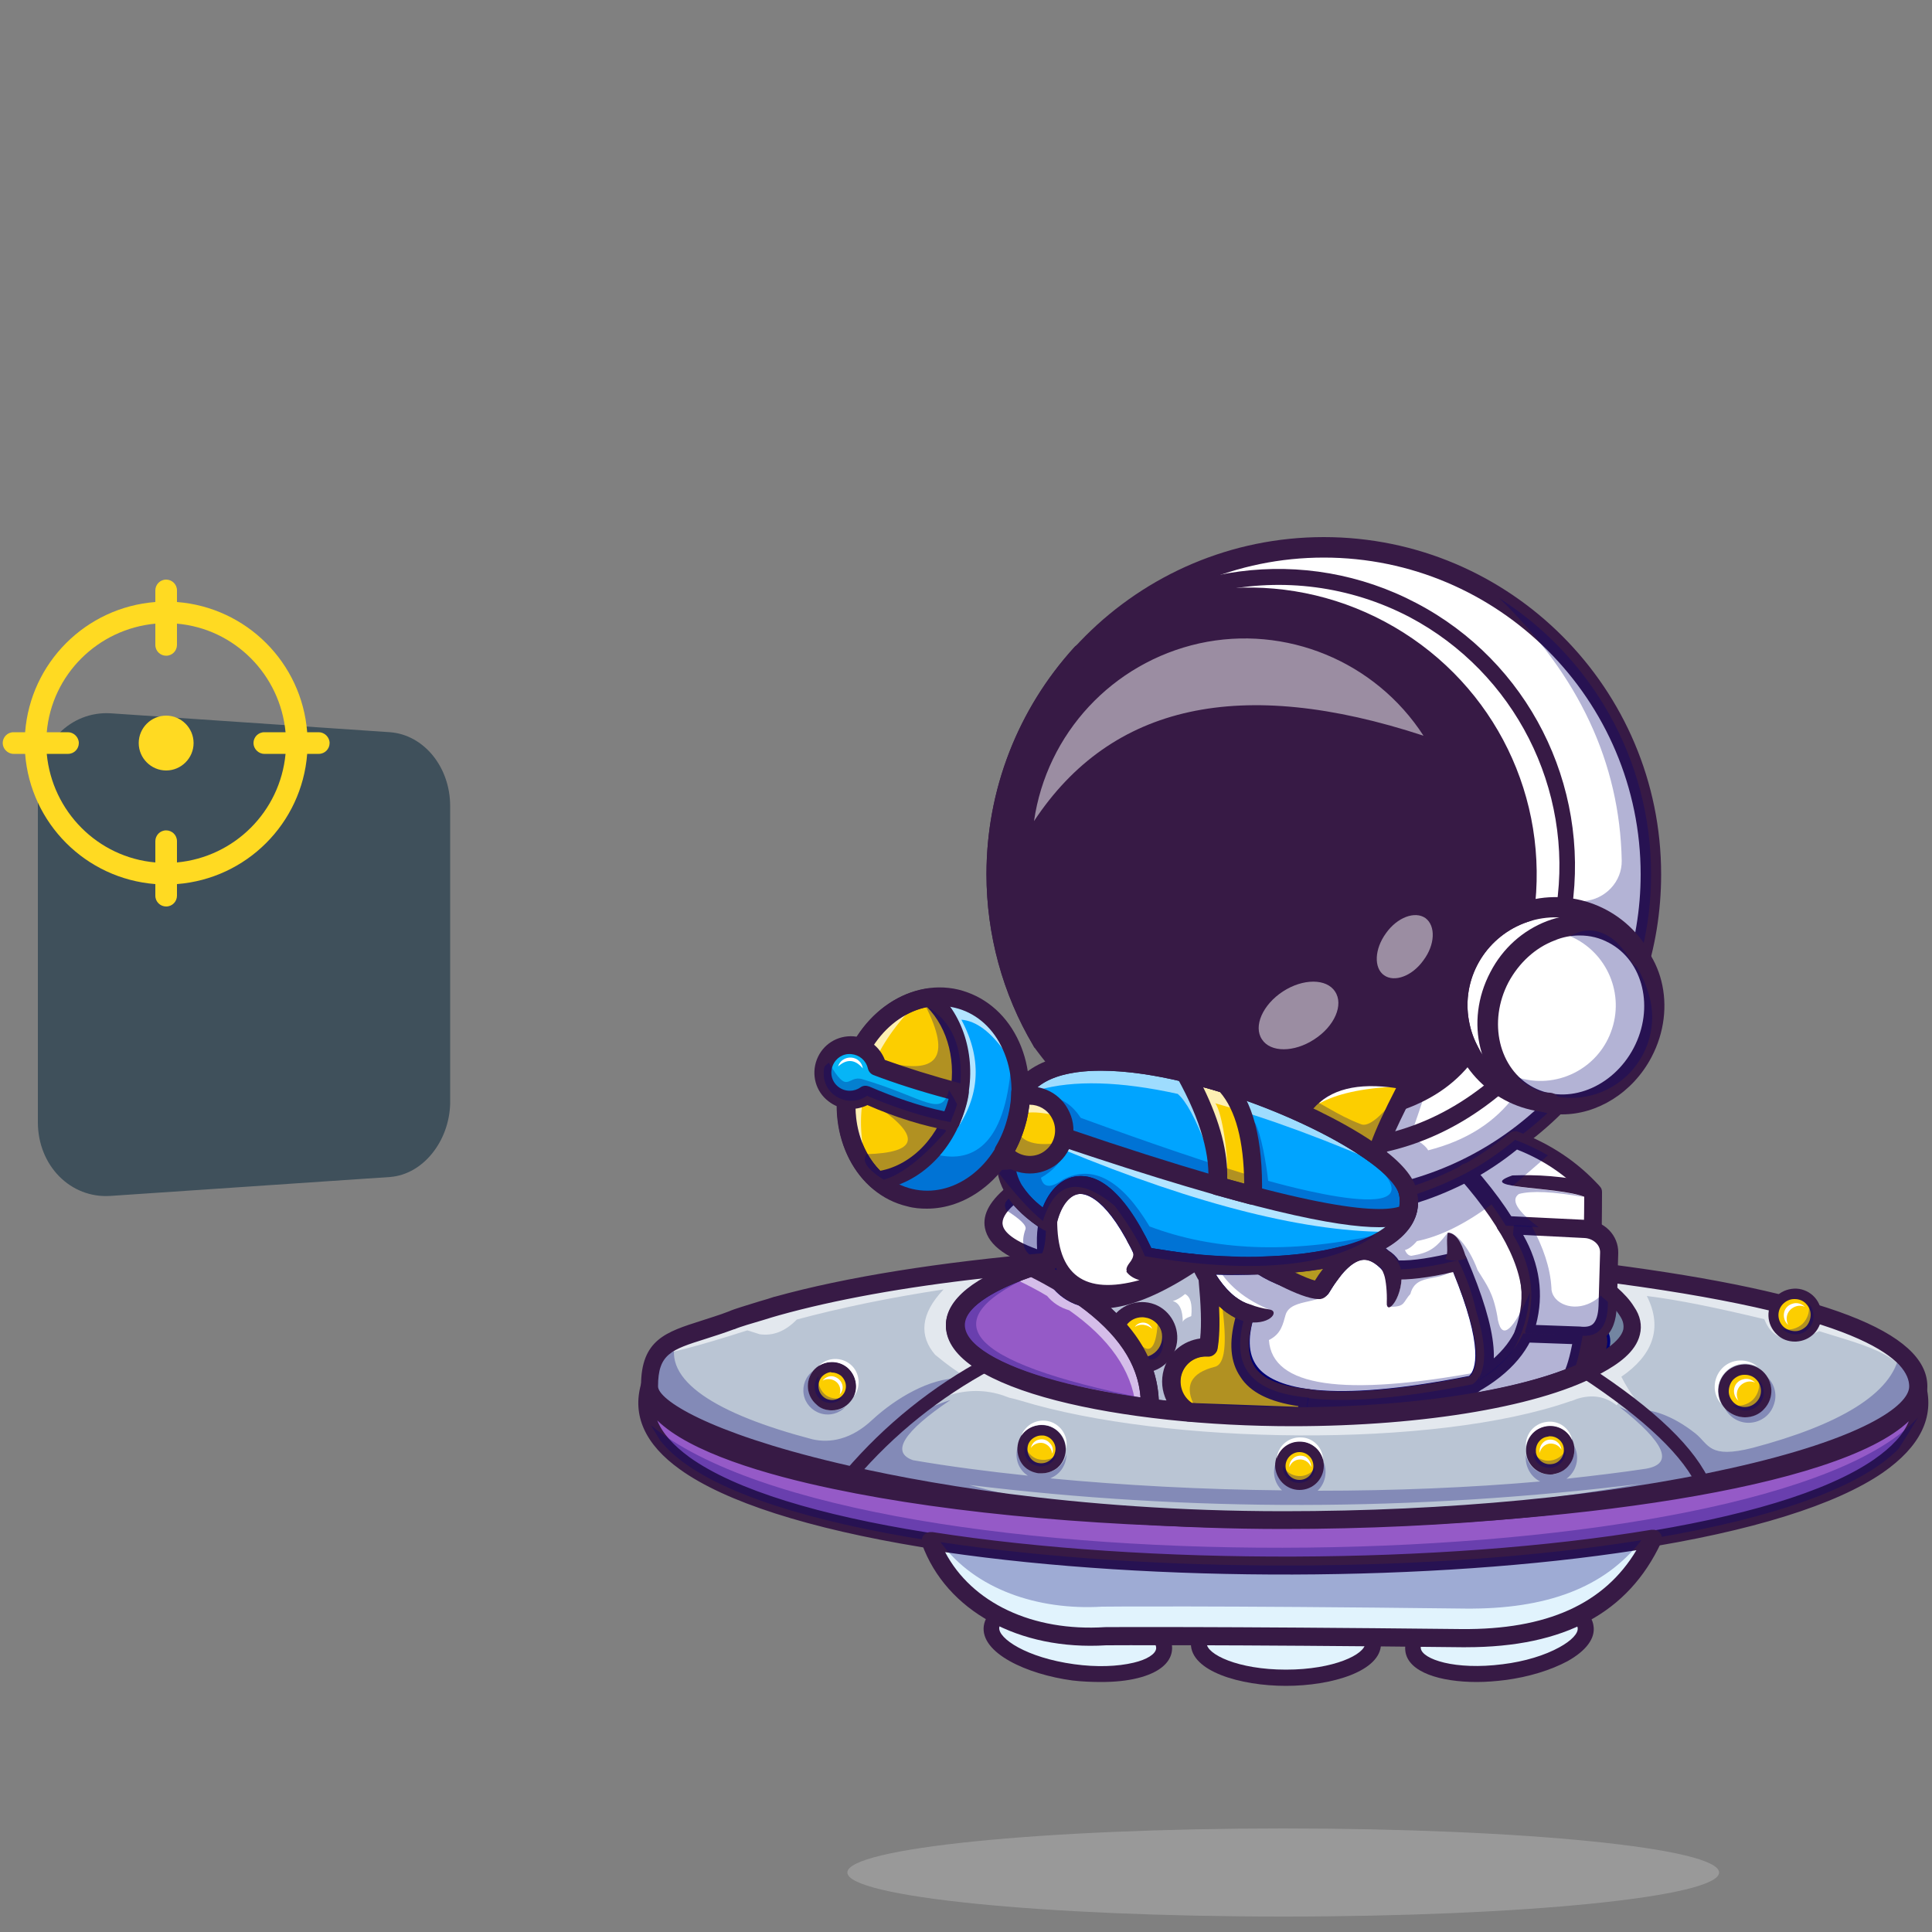 <?xml version="1.0" encoding="UTF-8"?> <!-- Generator: Adobe Illustrator 25.3.0, SVG Export Plug-In . SVG Version: 6.00 Build 0) --> <svg xmlns="http://www.w3.org/2000/svg" xmlns:xlink="http://www.w3.org/1999/xlink" version="1.1" id="图层_1" x="0px" y="0px" viewBox="0 0 500 500" style="enable-background:new 0 0 500 500;" xml:space="preserve"><rect x="0" y="0" width="500" height="500" fill="#808080" stroke="none"/> <style type="text/css"> .st0{opacity:0.2;} .st1{fill-rule:evenodd;clip-rule:evenodd;fill:#FFFFFF;} .st2{fill-rule:evenodd;clip-rule:evenodd;fill:#E1F3FD;} .st3{fill:#371A45;} .st4{opacity:0.3;} .st5{fill-rule:evenodd;clip-rule:evenodd;fill:#000072;} .st6{fill:#000072;} .st7{fill-rule:evenodd;clip-rule:evenodd;fill:#371A45;} .st8{opacity:0.5;} .st9{fill-rule:evenodd;clip-rule:evenodd;fill:#BAC5D4;} .st10{opacity:0.6;} .st11{fill-rule:evenodd;clip-rule:evenodd;fill:#955AC7;} .st12{fill-rule:evenodd;clip-rule:evenodd;fill:#00A4FF;} .st13{fill-rule:evenodd;clip-rule:evenodd;fill:#FCCE00;} .st14{opacity:0.7;} .st15{fill-rule:evenodd;clip-rule:evenodd;fill:#B6BDD3;} .st16{fill-rule:evenodd;clip-rule:evenodd;fill:#B59B21;} .st17{fill-rule:evenodd;clip-rule:evenodd;fill:#7385A1;} .st18{opacity:0.4;} .st19{fill-rule:evenodd;clip-rule:evenodd;fill:#06B5F6;} .st20{opacity:0.65;fill:#1D3647;} .st21{opacity:0.47;fill:url(#ePtaCViKOy2361_1_);} .st22{fill:url(#ePtaCViKOy2362_1_);} .st23{fill:#FFFFFF;} .st24{fill:#FFDA22;} </style> <g> <g class="st0"> <path class="st1" d="M332.1,473.2c-62.3,0-112.8,5.1-112.8,11.4c0,6.3,50.5,11.4,112.8,11.4c62.3,0,112.8-5.1,112.8-11.4 C444.9,478.3,394.4,473.2,332.1,473.2"></path> </g> <g> <g> <g> <ellipse transform="matrix(0.132 -0.991 0.991 0.132 -178.222 644.451)" class="st2" cx="278.9" cy="424" rx="8.9" ry="22.5"></ellipse> </g> <g> <path class="st3" d="M285,435.3c3.4,0,6.6-0.3,9.4-1c5.3-1.3,8.5-3.8,8.9-7.1c0.4-3.2-2-6.5-6.7-9.1c-4.2-2.3-10-4.1-16.2-4.9 c-11.8-1.6-24.8,0.5-25.8,7.6c0,0,0,0,0,0c-0.9,7,11.1,12.5,22.9,14.1C280,435.2,282.6,435.3,285,435.3z M272.9,416.8 c2.1,0,4.4,0.1,6.9,0.5c5.7,0.8,10.9,2.3,14.7,4.4c3.1,1.7,4.9,3.6,4.7,5c-0.2,1.4-2.4,2.8-5.8,3.6c-4.2,1-9.6,1.2-15.4,0.4 c-12.4-1.7-19.7-6.7-19.4-9.5v0C258.9,419.1,264.4,416.8,272.9,416.8z"></path> </g> </g> <g> <g> <ellipse transform="matrix(0.991 -0.132 0.132 0.991 -52.613 54.98)" class="st2" cx="388" cy="424" rx="22.5" ry="8.9"></ellipse> </g> <g> <path class="st3" d="M382.2,435.3c2.4,0,4.9-0.2,7.3-0.5c6.2-0.8,11.9-2.6,16.2-4.9c4.8-2.7,7.2-5.9,6.7-9.1v0 c-0.4-3.2-3.6-5.7-8.9-7.1c-4.7-1.2-10.7-1.3-16.9-0.5c-11.8,1.6-23.8,7-22.9,14.1C364.4,432.8,372.8,435.3,382.2,435.3z M394.1,416.8c3.1,0,5.9,0.3,8.4,0.9c3.4,0.8,5.6,2.2,5.8,3.6c0,0,0,0,0,0c0.2,1.4-1.6,3.3-4.7,5c-3.8,2.1-9,3.7-14.7,4.4 c-12.4,1.6-20.8-1.3-21.2-4.1c-0.4-2.8,7-7.8,19.4-9.5C389.5,416.9,391.9,416.8,394.1,416.8z M410.4,421L410.4,421L410.4,421z"></path> </g> </g> <g> <g> <ellipse class="st2" cx="332.8" cy="425.4" rx="22.5" ry="8.9"></ellipse> </g> <g> <path class="st3" d="M332.8,436.3c11.9,0,24.6-3.8,24.6-10.9c0-7.1-12.7-10.9-24.6-10.9c-11.9,0-24.6,3.8-24.6,10.9 C308.2,432.5,320.9,436.3,332.8,436.3z M332.8,418.5c12.5,0,20.5,4,20.5,6.8c0,2.8-8,6.8-20.5,6.8c-12.5,0-20.5-4-20.5-6.8 C312.3,422.6,320.3,418.5,332.8,418.5z"></path> </g> </g> <g> <path class="st1" d="M342.6,141.6c-46.7,0-84.6,37.9-84.6,84.6c0,15.7,4.3,30.4,11.7,43c22,30.3,59.5,45.2,96.4,38.3 c35.3-10.2,61.2-42.7,61.2-81.3C427.3,179.5,389.4,141.6,342.6,141.6z"></path> </g> <g> <path class="st3" d="M348.2,311.9c6.1,0,12.3-0.6,18.4-1.7c0.1,0,0.2,0,0.2-0.1c17.8-5.1,33.9-16.1,45.2-30.9 c11.7-15.3,17.9-33.6,17.9-52.9c0-48.1-39.1-87.3-87.3-87.3c-48.1,0-87.3,39.1-87.3,87.3c0,15.6,4.2,31,12.1,44.3 c0,0.1,0.1,0.1,0.1,0.2c11.1,15.3,26.2,27,43.8,34C323.2,309.5,335.7,311.9,348.2,311.9z M365.5,305.1 c-35.6,6.6-72.3-8-93.6-37.2c-7.4-12.6-11.3-26.9-11.3-41.6c0-45.2,36.8-82,82-82c45.2,0,82,36.8,82,82 C424.6,262.6,400.3,295,365.5,305.1z M269.7,269.3L269.7,269.3L269.7,269.3z"></path> </g> <g class="st4"> <path class="st5" d="M425,245.8c1.5-6.3,2.3-12.8,2.3-19.5c0-30.1-15.7-56.5-39.3-71.5c20.6,20,31.2,42.6,31.7,67.9 c0.1,5.5-4.3,10.1-9.8,10.5c-2.8,0.2-4.4,0.8-4.9,2C411.6,238.9,418.3,242.5,425,245.8"></path> </g> <g class="st4"> <path class="st5" d="M365.9,306.4c0.1,0.4,0.2,0.8,0.2,1.2c2.5-0.7,4.9-1.5,7.2-2.4h0c11.2-4.4,21.2-11,29.5-19.4 c-3.8-0.7-7.4-1.5-10.7-2.4c-5.1,7-12.6,11.8-22.5,14.3c-0.5-1-2-2.2-4.6-3.6c1.2-3.3,2.7-7.7,4.5-13.3c-3.6,1.1-6.6,2.3-9.1,3.5 c-21.4,6.7-47.4,4.5-77.9-6.7C296,303.3,323.8,312.9,365.9,306.4"></path> </g> <g> <path class="st1" d="M417.6,241.6c-10.2-5.4-23.5-0.3-29.6,11.2c-6.1,11.6-2.7,25.4,7.5,30.7c10.2,5.4,23.5,0.3,29.6-11.2 C431.2,260.8,427.9,247,417.6,241.6z"></path> </g> <g> <path class="st3" d="M404.3,288.4c9,0,18.2-5.5,23.1-14.8c6.8-12.9,2.9-28.2-8.6-34.3c-5.6-3-12.2-3.3-18.5-0.9 c-6.2,2.4-11.4,7-14.6,13.2c-6.8,12.9-2.9,28.2,8.6,34.3C397.5,287.6,400.9,288.4,404.3,288.4z M408.8,242.1 c2.7,0,5.2,0.6,7.6,1.9c0,0,0,0,0,0c8.9,4.7,11.8,16.9,6.4,27.2c-5.4,10.3-17.1,14.9-26,10.2c-8.9-4.7-11.8-16.9-6.4-27.2 c2.7-5,6.9-8.9,11.9-10.8C404.4,242.5,406.6,242.1,408.8,242.1z M417.6,241.6L417.6,241.6L417.6,241.6z"></path> </g> <g> <path class="st6" d="M401.1,286.4c0.5,0,0.8-0.4,0.9-0.8c0-0.5-0.3-0.9-0.8-0.9c-11.7-0.6-21.3-9.5-22.9-21.1 c-1.6-11.6,5.3-22.7,16.4-26.4c11.1-3.7,23.3,1,29.1,11.2c0.2,0.4,0.8,0.6,1.2,0.3c0.4-0.2,0.6-0.8,0.3-1.2 c-6.2-10.9-19.3-16-31.1-12c-11.9,4-19.3,15.9-17.6,28.3C378.2,276.2,388.5,285.7,401.1,286.4C401,286.4,401,286.4,401.1,286.4z"></path> </g> <g> <path class="st3" d="M394.4,238.3c1,0,1.9-0.7,2-1.8c4.1-29.6-10-58.6-35.8-73.7c-14-8.2-29.8-11.4-45.1-9.8 c16.4-3.5,33.8-1.4,49.3,6.7c27.2,14.4,42.5,44.5,38,74.9c-0.2,1.1,0.6,2.2,1.7,2.3c1.1,0.2,2.2-0.6,2.3-1.7 c4.7-32.2-11.4-64-40.2-79.1c-28.8-15.2-64.1-10.5-88,11.5c-0.8,0.7-0.9,2-0.2,2.8c0.7,0.8,1.9,1,2.8,0.3 c22.5-17,52.9-18.8,77.2-4.5c24.4,14.3,37.6,41.6,33.8,69.6c-0.2,1.1,0.6,2.2,1.7,2.3C394.2,238.3,394.3,238.3,394.4,238.3z"></path> </g> <g> <path class="st6" d="M362.1,284c0,0,0.1,0,0.1,0c7.4-1.2,14.1-5.5,18.4-11.7c0.3-0.4,0.2-0.9-0.2-1.2c-0.4-0.3-0.9-0.2-1.2,0.2 c-4,5.8-10.2,9.8-17.2,11c-0.5,0.1-0.8,0.5-0.7,1C361.3,283.7,361.7,284,362.1,284z"></path> </g> <g> <path class="st7" d="M269.7,269.3c-7.5-12.6-11.7-27.3-11.7-43c0-22,8.4-42,22.1-57c23.1-17.5,54.5-19.3,79.5-4.6 c25,14.7,38.7,42.9,34.8,71.6c-11.5,3.9-18.7,15.4-17,27.4c0.4,2.9,1.3,5.7,2.6,8.2C359.3,302,294.7,283.8,269.7,269.3"></path> </g> <g class="st8"> <path class="st1" d="M368.9,237.6c-2.7-1.9-7.3-0.2-10.2,3.9c-3,4.1-3.2,9-0.5,10.9c2.7,1.9,7.3,0.2,10.2-3.9 C371.4,244.5,371.6,239.6,368.9,237.6 M345.5,256.6c-2.2-3.4-8.3-3.4-13.5,0c-5.2,3.4-7.7,9-5.4,12.4c2.2,3.4,8.3,3.4,13.5,0 C345.4,265.6,347.8,260,345.5,256.6z M368.4,190.4c-47.2-15.5-80.8-8.2-100.8,22.1c3.3-22.7,20.3-41,42.8-46 C332.7,161.6,355.9,171.1,368.4,190.4z"></path> </g> <g class="st4"> <path class="st5" d="M406.4,242.3c9-5.7,17.7,6,20.3,15c2.7,9-1,18.6-8.9,23.6c-7.9,5-18.2,4.1-25.1-2.1 c9.9,3.2,20.6-2,24.2-11.7C420.6,257.3,415.9,246.4,406.4,242.3"></path> </g> <g> <path class="st3" d="M339.9,290.7c15.9,0,32.9-3.8,42.2-17.5l0.9-1.3l-0.7-1.4c-1.2-2.3-1.9-4.7-2.3-7.3 c-1.5-10.8,5-21.1,15.3-24.6l1.5-0.5l0.2-1.6c4.1-29.9-10.1-59-36.1-74.2c-26-15.2-58.4-13.4-82.4,4.8l-0.2,0.1l-0.2,0.2 c-14.7,16.1-22.8,37-22.8,58.8c0,15.6,4.2,31,12.1,44.3l0.3,0.6l0.6,0.3c12.4,7.2,35.1,15.7,57.8,18.4 C330.5,290.4,335.1,290.7,339.9,290.7z M376.9,271.5c-11,14.5-33.2,15.2-50.1,13.2c-21.6-2.6-43.1-10.5-55.2-17.4 c-7.2-12.4-11-26.6-11-41.1c0-20.4,7.5-40,21.3-55.1c22.3-16.7,52.3-18.4,76.4-4.3c23.7,13.9,36.8,40.3,33.7,67.5 c-11.8,4.7-18.9,16.9-17.2,29.6C375.1,266.6,375.8,269.1,376.9,271.5z"></path> </g> <g> <path class="st3" d="M401.1,288.1c1.4,0,2.5-1.1,2.6-2.5c0.1-1.4-1-2.7-2.5-2.8c-10.9-0.6-19.8-8.8-21.2-19.6 c-1.5-10.8,5-21.1,15.3-24.6c10.3-3.5,21.7,0.9,27,10.4c0.7,1.3,2.3,1.7,3.6,1c1.3-0.7,1.7-2.3,1-3.6 c-6.6-11.7-20.5-17-33.2-12.8c-12.7,4.3-20.6,17-18.8,30.2c1.8,13.3,12.8,23.4,26.1,24.1C401,288.1,401,288.1,401.1,288.1z"></path> </g> <g> <path class="st3" d="M343.1,299.8c17.1,0,32.6-5.8,46.1-17.3l-2.9-3.4c-29.2,24.8-68,20.9-115.3-11.7l-2.5,3.7 c24.4,16.8,47,26.4,66.9,28.3C338,299.7,340.6,299.8,343.1,299.8z"></path> </g> <g> <path class="st9" d="M332.1,393.4c90.7,0,164.3-18.2,164.3-34.6c0-15.4-41.2-24.9-91.5-30.6c8,3,13.3,6.7,16.1,11.2 c4.2,6.4-2.6,11.1-7.6,13.8c-14,8-44.1,13.5-78.9,13.5c-48.3,0-87.4-10.6-87.4-23.6c0-6.3,9.2-12.1,24.2-16.3 c-28.2,2.4-52.5,6.3-70.4,11.4c-2.8,0.9-9.5,2.8-11.7,3.8c-13.5,5-21.3,4.4-21.3,17C167.9,371.4,241.4,393.4,332.1,393.4z"></path> </g> <g> <path class="st6" d="M332.1,394.2c42.6,0,83.9-4,116.3-11.2c31-6.9,48.7-15.7,48.7-24.2c0-13.9-31-24.4-92.2-31.4 c-0.4,0-0.8,0.2-0.8,0.6c-0.1,0.4,0.1,0.8,0.5,0.9c7.8,2.9,13.1,6.6,15.7,10.8c1.1,1.7,1.4,3.2,1,4.8c-0.9,3.5-5.2,6.2-8.3,7.9 c-14.3,8.1-45.2,13.4-78.6,13.4c-23.3,0-45.1-2.4-61.6-6.9c-15.9-4.3-25-10.1-25-16c0-5.6,8.6-11.3,23.6-15.6 c0.4-0.1,0.6-0.5,0.6-0.9c-0.1-0.4-0.4-0.7-0.8-0.6c-28,2.4-52.4,6.3-70.6,11.4c-1,0.3-2.4,0.8-4,1.2c-3,0.9-6.4,1.9-7.8,2.6 c-2.6,1-5.1,1.7-7.2,2.4c-9.1,2.9-14.5,4.6-14.5,15.3c0,6.9,18.7,15.7,48.7,22.8C235.6,386.3,276.9,394.2,332.1,394.2z M410.2,329.5c55.9,6.8,85.4,16.9,85.4,29.2c0,7.6-17.8,16.1-47.5,22.7c-32.3,7.2-73.5,11.1-116,11.1 c-92.8,0-163.5-22.5-163.5-33.8c0-9.6,4.5-11,13.4-13.8c2.2-0.7,4.6-1.5,7.3-2.5c1.4-0.6,4.8-1.6,7.7-2.5c1.5-0.5,3-0.9,4-1.2 c16.5-4.6,38.3-8.3,63.2-10.7c-11.6,4.2-18,9.4-18,14.9c0,13.7,38.7,24.4,88.2,24.4c33.7,0,64.8-5.3,79.3-13.6 c3.4-1.9,8.1-4.9,9.1-8.9c0.5-2,0.1-4-1.2-6C419.5,335.3,415.6,332.2,410.2,329.5z"></path> </g> <g class="st4"> <path class="st5" d="M457.4,356.4c1.8,3,1,6.9-1.8,9c-2.8,2.1-6.8,1.7-9.2-0.9c1.3,2.4,3.8,3.9,6.6,3.7c2.7-0.2,5.1-1.9,6-4.5 C460,361.2,459.4,358.4,457.4,356.4 M218.8,364.1c-2.6,1.6-6,1.1-8.1-1.2c-2-2.3-2.1-5.7-0.3-8.1c-1.9,1.4-2.8,3.8-2.4,6.1 c0.4,2.3,2.1,4.2,4.4,4.9C214.7,366.5,217.2,365.8,218.8,364.1z M332.1,393.4c90.7,0,164.3-18.2,164.3-34.6c0-3-1.6-5.9-4.6-8.5 l-0.2-0.2l0,0c-1.6,10.7-16.1,18.8-38,24.6c-11.4,2.9-11.3-0.9-14.8-3.7c-6.3-5-11.7-6.3-14.6-6.1c0.9,1.1,1.8,2.1,2.6,3.1 c-2.3-1.4-4.9-2.7-7.7-3.9c11.8,9.3,14.2,14.7,6.9,16c-6.6,1-13.4,1.8-20.6,2.6c0.3-0.2,0.6-0.5,0.9-0.8c2-2.1,2.4-5.2,1.1-7.7 c0.5,3.4-1.8,6.6-5.1,7.3c-3.4,0.6-6.7-1.5-7.4-4.9c-0.3,2.8,1.2,5.6,3.7,6.8c-18.2,1.6-37.8,2.4-57.6,2.4 c1.9-1.8,2.6-4.7,1.6-7.3c-0.3,3.2-3,5.7-6.2,5.7c-3.2,0-5.9-2.5-6.2-5.7c-1,2.5-0.4,5.4,1.6,7.2c-20.5-0.2-41-1.3-60-3.1 c0.1,0,0.2-0.1,0.4-0.2c2.4-1.1,3.8-3.5,3.8-6.1c-0.8,3.3-3.9,5.4-7.2,4.9c-3.3-0.5-5.7-3.5-5.4-6.8c-0.8,2.5-0.1,5.2,1.8,6.9 c0.3,0.2,0.5,0.4,0.8,0.6c-10.5-1.1-20.4-2.4-29.7-4c-5.8-2-2.6-7.3,9.7-15.6c-6.4,2.1-11.7,4.8-15.8,8.1 c4.3-3.9,10.3-8.5,17.8-13.7c-7.3,0-16,5-22.2,10.7c-5.5,5.2-11,6.1-15.5,5.1c-24.8-6.5-39.3-15.3-35.2-26l0,0 c-4.5,2.1-7,5-7,12.1c0,11.2,57.8,29.7,134.1,33.8c-18.8-1.2-36-3.9-51.4-8.1c57,7,115,6.9,173.9-0.3 c-36.4,6.2-69.3,9.3-98.7,9.2C327.9,393.4,330,393.4,332.1,393.4z"></path> </g> <g class="st10"> <path class="st1" d="M423.4,330.5l-0.1,0l-0.1,0c-5.9-0.8-12-1.6-18.2-2.3c8,3,13.3,6.7,16.1,11.2c4.2,6.4-2.6,11.1-7.6,13.8 c-14,8-44.1,13.5-78.9,13.5c-30.1,0-56.7-4.1-72.4-10.4c-0.3-1.1-0.8-2.4-1.8-3.8c-1.2,0.4-2.4,0.9-3.5,1.4 c-6.2-3.2-9.7-6.9-9.7-10.8c0-3.7,3.1-7.2,8.7-10.3l0,0l0,0l0,0l0,0l0,0l0,0l0,0l0,0l0,0l0,0l0,0l0,0l0,0l0,0l0,0l0,0l0,0l0.1,0 l0,0l0,0l0,0l0,0l0,0l0,0l0,0l0,0l0,0l0,0l0,0l0,0l0,0l0,0l0,0l0,0l0,0l0,0l0,0l0,0l0,0l0,0l0,0l0,0l0,0l0,0l0.1-0.1l0,0l0,0l0,0 l0,0l0,0l0,0c3.9-2,8.7-3.9,14.5-5.5c-2.6,0.2-5.1,0.4-7.6,0.7l-0.1,0l-0.3,0l-0.3,0l-0.3,0l-0.2,0l-0.2,0l-0.3,0l-0.3,0 l-0.6,0.1l-0.3,0l-0.3,0l-0.3,0l0,0l-0.3,0l-0.3,0l0,0l-0.6,0.1l-0.3,0l-0.3,0l-0.3,0l-0.1,0l-0.2,0l-0.3,0l-0.3,0l-0.3,0l0,0 l-0.3,0l-0.3,0l-0.3,0l-0.2,0l-0.1,0l-0.3,0l-0.3,0l-0.3,0l-0.2,0l-0.2,0l-0.3,0l-0.3,0l-0.3,0l-0.1,0l-0.2,0l-0.3,0l-0.3,0 l-0.3,0l0,0l-0.3,0l-0.3,0l-0.3,0c-19.7,2.4-36.9,5.5-50.5,9.3c-2.8,0.9-9.5,2.8-11.7,3.8c-10,3.7-16.8,4.3-19.7,9.5 c3.3-0.1,11.5-2.2,24.6-6.4c0,0,1.1,0.3,3.2,1c3.5,0.5,6.7-0.8,9.6-3.8c11.5-3.1,24.2-5.7,38-7.8c-6.1,6.4-6.3,12.1-2.2,16.9 c3,2.5,6.2,4.8,9.5,6.7c-1.9,0.9-3.9,2.2-5.9,3.8c4.7-1.5,9.5-1.5,14.2,0.1c0.4,0.2,0.9,0.3,1.3,0.5c1,0.2,2.1,0.5,3.1,0.8l0,0 c37.3,11.4,107,12.5,142.3,0.1l0,0l0.1,0c0.6-0.2,1.1-0.4,1.6-0.6c3.9-1.2,7.3-0.6,10.2,1.7c1.6-2,0.8-3.8-2.3-5.3 c0.3-0.1,0.5-0.3,0.8-0.4c1,0.7,3,2,6.1,3.8c-1.1-1.4-2.2-3.2-3.4-5.5l0,0c7.9-5.4,10.9-12.4,6.6-20.9c8.2,1,18.3,3.1,30.4,6 c1.6,4.2,4.8,5.9,9.7,5.2c3-1.4,4.5-2.1,4.5-2.1c12.3,3.9,25.7,6.6,23.5,18c1-1.4,1.5-2.7,1.5-4.1 C496.4,345.3,464.9,336.4,423.4,330.5L423.4,330.5z"></path> </g> <g> <g> <path class="st11" d="M330.1,393.4c-89.8-0.2-162.2-15.6-162.2-34.6c0,19.1,73.5,34.6,164.3,34.6c-90.7,0-164.3-15.5-164.3-34.6 c0,19.1,73.5,34.6,164.3,34.6c-90.7,0-164.3-15.5-164.3-34.6c0,19.1,73.5,34.6,164.3,34.6 M332.1,393.4l-2,0L332.1,393.4z M167.9,358.8c-17.9,61.4,345.3,62.3,328.5,0c0,18.8-71.3,34.1-160,34.6l-4.2,0C241.4,393.4,167.9,377.9,167.9,358.8z"></path> </g> </g> <g> <path class="st3" d="M332.7,407.2c32.9,0,64.4-2.2,91-6.3c29.5-4.6,51.4-11.4,63.6-19.8c9.6-6.7,13.4-14.3,11.1-22.8 c-0.3-1-1.2-1.6-2.2-1.5c-1,0.1-1.8,1-1.8,2c0,15.3-63.5,32-158,32.5l-4.2,0c0,0,0,0,0,0l-2,0c0,0,0,0,0,0 c-43.3-0.1-83.9-3.7-114.4-10.2c-28.6-6.1-45.8-14.4-45.8-22.3l0,0c0,0,0,0,0,0c0,0,0,0,0,0c0,0,0,0,0,0v0c0,0,0,0,0,0s0,0,0,0 c0,0,0,0,0,0c0,0,0,0,0,0c0,0,0,0,0,0s0,0,0,0c0,0,0,0,0,0c0,0,0,0,0,0c0,0,0,0,0,0c0,0,0,0,0,0c0,0,0,0,0,0c0,0,0,0,0,0 c0,0,0,0,0,0c0-0.5-0.2-1-0.6-1.4c0,0,0,0,0,0c-0.1-0.1-0.2-0.2-0.4-0.3c-0.3-0.2-0.6-0.3-1-0.3c-0.2,0-0.3,0-0.5,0 c-0.4,0.1-0.7,0.2-1,0.4c0,0,0,0,0,0c0,0,0,0,0,0c-0.2,0.1-0.3,0.3-0.4,0.5c-0.1,0.2-0.2,0.3-0.2,0.5c-2.3,8.1,1,15.6,10.1,22.1 c11.7,8.4,33.3,15.3,62.5,20.1c26.9,4.4,58.9,6.7,92.5,6.8C331.5,407.2,332.1,407.2,332.7,407.2z M494,367.8 c-1.4,3.5-4.4,6.7-9,9.9c-49.6,34.3-258.7,33.8-306.6-0.6c-4.2-3.1-7-6.2-8.3-9.5c8.5,8.3,28.2,14.1,45.4,17.7 c31.2,6.6,72.6,10.2,116.6,10.2l0,0c0,0,0,0,0,0l4.2,0C404.2,395,475.6,385.3,494,367.8z"></path> </g> <g class="st4"> <path class="st5" d="M168.5,368.9c0,0.1,0,0.1,0.1,0.2c0.7,1.2,1.5,2.4,2.2,3.6c32.6,42.3,280.4,43.5,320.6,2.2 c1.7-2.7,3.4-5.4,5-8.1l0,0C458.2,409.3,222.9,413.5,168.5,368.9"></path> </g> <g> <path class="st2" d="M427.8,398.1L427.8,398.1c-54.9,9.2-131.1,9.3-187,0.6l-0.1,0c6.5,17.7,25.7,25.9,45.4,24.7 c0,0,26.6-0.3,92,0.5C402.9,424.2,419.4,416,427.8,398.1z"></path> </g> <g> <path class="st3" d="M379.4,426.3c25.5,0,42-8.9,50.5-27.1c0.3-0.7,0.3-1.6-0.1-2.2c-0.4-0.7-1.2-1.1-1.9-1.1l-0.1,0 c-0.1,0-0.3,0-0.4,0c-54,9-130.5,9.3-186.1,0.6c-0.2,0-0.3,0-0.5,0c-0.7,0-1.5,0.4-1.9,1c-0.4,0.6-0.5,1.4-0.3,2.1 c6.3,17.3,25.1,27.6,47.7,26.2c1.5,0,28.8-0.2,91.9,0.5C378.6,426.3,379,426.3,379.4,426.3z M423.5,401.2 c-8.3,13.9-23.2,20.6-45.3,20.4c-64.7-0.7-91.8-0.5-92.1-0.5c0,0-0.1,0-0.1,0c-18.8,1.2-34.5-6.3-41.4-19.4 C298.7,409.6,370.8,409.4,423.5,401.2z"></path> </g> <g class="st4"> <path class="st5" d="M424.8,398.6c-53.7,8.6-126.7,8.7-181.4,0.5c8.9,12.2,25.2,17.7,41.8,16.7c0,0,27.2-0.3,94,0.5 C400.2,416.5,415.3,410.9,424.8,398.6"></path> </g> <g> <path class="st11" d="M267,328c2.7,1.3,5.1,2.6,7.5,4c1.4,1.7,3.3,3,5.7,3.7c11.9,8.4,17.7,18,17.4,28.7 c-29.8-3.8-50.5-11.9-50.5-21.4C247.1,337.3,254.6,332,267,328z"></path> </g> <g class="st10"> <path class="st1" d="M276.7,339.1c-2.4-0.7-4.3-2-5.7-3.7c-2.3-1.4-4.8-2.7-7.5-4c-5.5,1.8-10,3.8-13.3,6 c3.1-3.5,9.2-6.7,17.4-9.4c2.7,1.3,5.1,2.6,7.5,4c1.4,1.7,3.3,3,5.7,3.7c11.9,8.4,17.7,18,17.4,28.7c-1.5-0.2-2.9-0.4-4.3-0.6 C292.9,354.7,287.1,346.4,276.7,339.1z"></path> </g> <g> <path class="st6" d="M297.6,365.2c0.2,0,0.4-0.1,0.5-0.2c0.2-0.1,0.3-0.4,0.3-0.6c0.3-10.9-5.7-20.8-17.8-29.4 c-0.1,0-0.1-0.1-0.2-0.1c-2.1-0.7-3.9-1.8-5.4-3.5c-0.1-0.1-0.1-0.1-0.2-0.2c-2.3-1.4-4.8-2.7-7.5-4c-0.2-0.1-0.4-0.1-0.6,0 c-13.3,4.4-20.4,9.8-20.4,15.7C246.3,352.7,265.9,361.2,297.6,365.2C297.5,365.2,297.6,365.2,297.6,365.2z M279.8,336.4 c11.2,8,16.9,17.1,17,27.1c-29.7-3.9-48.9-11.9-48.9-20.5c0-5,6.7-10.1,19-14.1c2.5,1.2,4.8,2.5,7,3.8 C275.5,334.4,277.5,335.6,279.8,336.4z"></path> </g> <g> <path class="st1" d="M381.2,358.3c5.1-3.4,3.8-14.1-3.8-32c-7.1,1.8-12.7,2.5-16.7,2.3c-5.9-8-12.1-6.4-18.7,4.6 c-7-1.5-12.3-3.4-15.7-5.9c-5.1,0.3-10.3,0.3-15.6,0c3.2,6.6,7.1,10.7,11.7,12.5C315.7,361.2,335.3,367.4,381.2,358.3z"></path> </g> <g> <path class="st6" d="M347.2,364.7c9.2,0,20.6-1.4,34.4-4.1c0.3-0.1,0.6-0.2,0.9-0.4c6.3-4.2,5.4-15.3-3-34.9 c-0.5-1.1-1.6-1.6-2.7-1.4c-6.2,1.5-11.3,2.3-15,2.2c-2.8-3.5-5.9-5.2-9.2-5c-4.1,0.2-7.9,3.3-11.8,9.3 c-5.9-1.4-10.3-3.1-13.2-5.1c-0.4-0.3-1-0.5-1.5-0.4c-5,0.3-10.1,0.3-15.3,0c-0.8-0.1-1.6,0.3-2.1,1c-0.5,0.7-0.5,1.6-0.2,2.3 c3,6.2,6.7,10.5,11,12.8c-1.7,6.8-0.7,12.3,2.9,16.3C326.8,362.2,335,364.7,347.2,364.7z M380.2,356.1c-36.9,7.3-49.9,3-54.3-1.8 c-2.8-3.1-3.2-7.6-1.3-13.8c0.4-1.2-0.3-2.5-1.4-2.9c-3.2-1.2-6-3.8-8.5-7.7c3.7,0.1,7.3,0.1,10.9-0.1c3.7,2.4,8.9,4.3,15.9,5.8 c1,0.2,2-0.2,2.5-1.1c3.2-5.4,6.3-8.4,8.9-8.5c1.8-0.1,3.8,1.3,5.9,4c0.4,0.6,1.1,0.9,1.7,0.9c3.9,0.2,9-0.4,15.5-1.9 C384.1,348.9,381.9,354.5,380.2,356.1z"></path> </g> <g class="st4"> <path class="st5" d="M365,334.9c-2,2.1-1.2,3.3-5.2,3.3c0.1-1.6-0.9,0-0.9-1.1c-0.1,3.6,4.6-1.8,3.7-8.5c2.2,0,4.7-0.3,7.7-0.8 c2.1-0.4,4.5-0.9,7-1.5c0.3,0.7,0.2,0.4,0.4,1C373.2,332.6,366.6,328.8,365,334.9 M383.6,354.9L383.6,354.9 c-36,6.7-54.4,4-55.2-8.1c3.2-1.6,3.6-4.1,4.3-6.5c1.4-4.7,10.5-2.3,11.4-7c-3.2,5.2-17.6-4.1-17.5-7.2c-2.5,0.1-7.9,0.7-12,1 c2.7,5.2,7.5,9.3,14.6,12.1c-2.9,0.7-5.5,1.7-7.6,2.9c-4.4,19.4,15.3,24.8,59.2,16.1C381.8,357.2,382.7,356.1,383.6,354.9z"></path> </g> <g> <path class="st12" d="M259.8,298c0.2,0.4,0.4,0.7,0.6,1.1c-0.8,7,3.6,12.7,10.8,17.2c2.4-10.9,13.1-17.4,25.1,8.9v0l0.2,0 c3.6,0.6,7.1,1.2,10.8,1.6l0.2,0c29.4,3.2,61-2.7,56.7-18.4c-4.3-16.1-85.7-48.6-100.1-25.6c0,2.2-0.3,4.4-0.8,6.6 C262.6,292.5,261.4,295.4,259.8,298z"></path> </g> <g> <path class="st6" d="M322.8,328.3c16.8,0,33.5-3,40-10.5c2.4-2.8,3.2-6.1,2.2-9.7c-3-11.2-39.4-28.8-68.4-33.2 c-11.9-1.8-27.3-1.9-33.1,7.4c-0.1,0.1-0.1,0.3-0.1,0.4c0,2.1-0.3,4.3-0.8,6.4c-0.7,3-1.8,5.8-3.4,8.4c-0.1,0.2-0.1,0.5,0,0.8 c0.1,0.3,0.3,0.6,0.5,0.9c-0.6,6.7,3.3,12.8,11.2,17.7c0.2,0.1,0.5,0.2,0.7,0.1c0.2-0.1,0.4-0.3,0.5-0.6c1.1-5.1,3.9-8.5,7.1-8.9 c2.9-0.3,9,1.6,16.5,17.9c0.1,0.2,0.3,0.4,0.6,0.5l0.2,0c2.9,0.5,6.7,1.2,10.8,1.6l0.2,0C312.3,328.1,317.6,328.3,322.8,328.3z M284.7,275.5c3.9,0,8,0.4,11.6,0.9c13.3,2,29.4,7.2,43.3,13.9c13.4,6.5,22.5,13.4,23.8,18.2c0.8,3.1,0.2,5.9-1.9,8.3 c-6.8,8-29.5,11.8-54,9.2l-0.2,0c-3.9-0.5-7.7-1.1-10.5-1.6c-7.4-16-13.8-18.9-17.9-18.5c-3.7,0.4-6.8,3.8-8.2,9 c-7-4.5-10.2-9.9-9.5-15.8c0-0.2,0-0.3-0.1-0.5c-0.1-0.2-0.2-0.4-0.4-0.7c1.5-2.6,2.6-5.5,3.3-8.5c0.5-2.2,0.8-4.3,0.8-6.5 C268.6,277.3,276.5,275.5,284.7,275.5z"></path> </g> <g> <path class="st12" d="M364.1,314c0.6-1.7,0.7-3.7,0.1-5.7c-4.3-16-85.1-48.3-99.9-25.8c3.1,4.3,6.7,8.2,10.9,11.7 C325.9,311.5,355.6,318.1,364.1,314z"></path> </g> <g> <path class="st6" d="M356.9,316c3.3,0,5.8-0.4,7.5-1.2c0.2-0.1,0.3-0.3,0.4-0.4c0.7-1.9,0.7-4,0.1-6.2 c-2.9-10.8-38.7-28.4-67.1-33c-12.2-2-28.1-2.4-34.2,6.9c-0.2,0.3-0.2,0.6,0,0.9c3.2,4.4,6.9,8.4,11.1,11.9 c0.1,0.1,0.2,0.1,0.2,0.1C316.3,309,343.3,316,356.9,316z M363.4,313.5c-8.7,3.6-38.2-3.1-87.8-20c-3.9-3.2-7.4-6.9-10.4-11 c5.9-8.1,20.8-7.7,32.4-5.8c27.4,4.4,63.1,21.7,65.8,31.8C363.9,310.3,363.9,311.9,363.4,313.5z"></path> </g> <g> <path class="st13" d="M337.9,366.6c0.5-1.6,0.4-3.3,0.7-4.7c-16-1.6-20.4-8.8-16.2-22.1c-3.8-1.4-7.2-4.5-10-9.2 c0.9,8.1,1,14.1,0.3,18.2c-4.2-0.3-8,2.3-9.2,6.4c-1.2,4,0.6,8.3,4.3,10.4C328.6,366.2,337.9,366.6,337.9,366.6z"></path> </g> <g> <path class="st3" d="M337.9,368.9c1,0,2-0.7,2.3-1.7c0.3-1.1,0.4-2.2,0.5-3.1c0.1-0.6,0.1-1.2,0.2-1.7c0.1-0.7,0-1.3-0.4-1.9 c-0.4-0.5-1-0.9-1.7-1c-7.4-0.7-12-2.6-14.1-5.8c-1.9-2.9-2-7.3-0.1-13.2c0.4-1.2-0.3-2.5-1.4-2.9c-3.3-1.2-6.3-4-8.8-8.2 c-0.6-0.9-1.7-1.4-2.8-1c-1,0.4-1.7,1.4-1.6,2.5c0.7,6.6,0.9,11.9,0.6,15.6c-4.4,0.6-8.1,3.6-9.4,8c-1.5,5.1,0.8,10.6,5.4,13.1 c0.3,0.2,0.7,0.3,1,0.3C328.3,368.5,337.7,368.9,337.9,368.9C337.9,368.9,337.9,368.9,337.9,368.9z M336,363.9c0,0.1,0,0.2,0,0.2 c-3.7-0.1-12.7-0.5-27.5-1c-2.4-1.6-3.5-4.6-2.7-7.4c0.9-3,3.7-4.9,6.8-4.7c1.2,0.1,2.3-0.8,2.5-1.9c0.5-2.8,0.6-6.5,0.4-11 c1.3,1.2,2.7,2.2,4.2,3c-1.7,6.4-1.3,11.4,1.3,15.2C323.5,360.3,328.5,362.8,336,363.9z"></path> </g> <g class="st14"> <path class="st2" d="M355.6,298.7c-21.4-15.6-75.6-33.6-90-17.8c0.6,0.9,1.7,1.3,3.1,1.2c9.1-2.6,21.1-2.3,36.1,1 c2.2,1.9,4.7,6.5,7.5,13.9c-0.5-5.3-1.5-9.6-3-12.8c13.2,3.3,28.5,8.6,46,16.1C355.4,299.8,355.5,299.2,355.6,298.7"></path> </g> <g> <path class="st12" d="M247.6,258.5c-12-2.8-24.4,6.4-27.8,20.7c-3.3,14.2,3.7,28,15.7,30.8c12,2.8,24.4-6.4,27.8-20.7 C266.6,275.1,259.6,261.3,247.6,258.5z"></path> </g> <g> <path class="st6" d="M239.9,311.3c4.6,0,9.1-1.6,13.2-4.6c5.4-4,9.3-10.1,10.9-17.2c1.7-7.1,0.9-14.2-2.2-20.2 c-3.1-6-8.1-10.1-14.1-11.5c-12.4-2.9-25.3,6.6-28.7,21.3c-3.4,14.6,3.9,28.9,16.3,31.8C236.9,311.1,238.4,311.3,239.9,311.3z M247.4,259.2c5.6,1.3,10.2,5.1,13.1,10.7c2.9,5.7,3.6,12.5,2,19.2c-1.6,6.7-5.2,12.5-10.3,16.3c-5.1,3.8-10.9,5.1-16.5,3.8 c-11.6-2.7-18.3-16.1-15.1-29.9C223.8,265.5,235.9,256.5,247.4,259.2L247.4,259.2z M247.6,258.5L247.6,258.5L247.6,258.5z"></path> </g> <g class="st14"> <path class="st1" d="M247.6,258.5c-3.1-0.7-6.2-0.6-9.2,0.1c4.6,7,7.3,18.8,7.9,35.4c7.3-9.4,8.2-19.4,2.5-30.1 c3.8,0.3,7.6,3.1,11.4,8.5c0.1-1.6,0.1-3,0-4.4C257.4,263.2,253,259.7,247.6,258.5"></path> </g> <g class="st4"> <path class="st5" d="M229.8,307.6c1.7,1.1,3.7,1.9,5.7,2.4c12,2.8,24.4-6.4,27.8-20.7c0.8-3.4,1-6.8,0.7-10 c-0.7-0.6-1.7-1.3-2.5-1.8c-2,20-10.9,24.1-20.9,20.8c-2.5,1.7-9.3,6.4-12,7C229,306.1,229.4,306.9,229.8,307.6"></path> </g> <g> <path class="st13" d="M317,280.6c-3.6-1.1-6.9-2-10.1-2.8c6.3,11.5,9.1,21.2,8.2,29.1c6.2,1.7,9.2,2.5,9.2,2.5 C324.6,295.7,322.2,286.1,317,280.6z"></path> </g> <g> <path class="st6" d="M324.3,310.2c0.2,0,0.3-0.1,0.5-0.2c0.2-0.1,0.3-0.4,0.3-0.6c0.3-13.8-2.2-23.7-7.6-29.4 c-0.1-0.1-0.2-0.2-0.3-0.2c-3.5-1.1-7-2.1-10.1-2.8c-0.3-0.1-0.6,0-0.8,0.3c-0.2,0.2-0.2,0.6-0.1,0.9c6.2,11.3,9,21,8.1,28.6 c0,0.4,0.2,0.7,0.6,0.8l9.2,2.5C324.2,310.2,324.3,310.2,324.3,310.2z M316.5,281.2c4.8,5.2,7.2,14.3,7,27.1l-7.6-2.1 c0.6-7.5-1.9-16.7-7.5-27.3C311,279.6,313.7,280.4,316.5,281.2z"></path> </g> <g> <path class="st13" d="M240.7,258.1c-9.5,1.3-18.1,9.5-20.8,21c-2.4,10.4,0.7,20.6,7.2,26.4c9.5-1.3,18.2-9.5,20.8-21 C250.4,274.2,247.2,264,240.7,258.1z"></path> </g> <g> <path class="st3" d="M227.1,307.9c0.1,0,0.2,0,0.3,0c10.8-1.4,20-10.6,22.8-22.8c2.6-10.9-0.6-22.2-8-28.7 c-0.5-0.5-1.2-0.7-1.9-0.6c-10.8,1.4-20,10.6-22.8,22.8c-2.6,10.9,0.6,22.2,8,28.7C226,307.7,226.5,307.9,227.1,307.9z M239.9,260.6c5.5,5.5,7.8,14.6,5.7,23.4c-2.3,9.9-9.4,17.4-17.8,19c-5.5-5.5-7.8-14.6-5.7-23.4 C224.5,269.8,231.5,262.3,239.9,260.6z"></path> </g> <g> <path class="st13" d="M336.2,287.9c7.2,3.1,13.9,6.9,20,11.3c0.8-3.3,3.7-9.8,8.7-19.4C350.8,277,341.3,279.7,336.2,287.9z"></path> </g> <g> <path class="st6" d="M356.2,300c0.1,0,0.2,0,0.3,0c0.2-0.1,0.4-0.3,0.5-0.6c0.8-3.2,3.7-9.7,8.6-19.2c0.1-0.2,0.1-0.5,0-0.7 c-0.1-0.2-0.3-0.4-0.6-0.4c-14.3-2.8-24.2,0-29.5,8.4c-0.1,0.2-0.2,0.4-0.1,0.6c0.1,0.2,0.2,0.4,0.4,0.5 c7.1,3.1,13.8,6.9,19.9,11.2C355.9,299.9,356.1,300,356.2,300z M363.7,280.4c-4.3,8.3-6.9,14-7.9,17.5c-5.7-4-11.9-7.4-18.4-10.4 C342.2,280.5,351.1,278.1,363.7,280.4z"></path> </g> <g class="st4"> <path class="st5" d="M337.9,288.6c6.6,3,12.7,6.5,18.3,10.6c0.6-2.4,2.3-6.6,5.2-12.5c0-0.9,0-1.9-0.1-2.9 c-3.7,5-7.2,8.1-9.2,7.1c-6.3-2.4-10.5-5.8-13.2-6.5c-0.4,0.4-0.9,0.9-1.3,1.4C337.5,286.8,337.6,287.7,337.9,288.6"></path> </g> <g> <path class="st1" d="M308.5,326.9c-4.1-0.4-8-1.1-12.1-1.8C270.1,267.8,250.4,365.9,308.5,326.9z"></path> </g> <g> <path class="st6" d="M284.7,338.7c5.9,0,14-2.5,25-9.9c0.8-0.6,1.2-1.6,1-2.5c-0.2-1-1-1.7-2-1.8c-3.9-0.4-7.6-1-10.8-1.5 c-7.6-16-14.4-19-18.9-18.6c-4.5,0.3-8.1,4.1-9.8,10c-1.9,6.9-0.9,16.5,5.9,21.4C277.3,337.4,280.5,338.7,284.7,338.7z M301.6,328.3c-10.5,5.9-18.8,7.2-23.8,3.6c-4.7-3.4-5.7-10.8-4.1-16.3c0.9-3.1,2.8-6.4,5.6-6.6c1.6-0.1,7.3,0.7,14.8,17 c0.3,0.7,1,1.2,1.7,1.3C297.7,327.7,299.6,328,301.6,328.3z"></path> </g> <g> <path class="st3" d="M295.8,319.1c-0.7-1.1-2.2-1.3-3.2-0.6c-1.1,0.7-1.3,2.2-0.6,3.2c0.8,1.2,1.3,2.1,1.3,2.9 c0,0.7-0.3,1.4-1.1,2.4c-2.9,3.9,4.4,3.4,5.7-2.6C297.8,322.6,297.1,321,295.8,319.1"></path> </g> <g> <path class="st1" d="M262.7,308.4c-9.7,7.5-6.8,13.6,8.6,18.2c-0.7-3.5-0.8-7-0.1-10.4C267.8,314.2,265,311.6,262.7,308.4z"></path> </g> <g> <path class="st3" d="M271.3,329c0.6,0,1.2-0.2,1.6-0.6c0.6-0.6,0.9-1.4,0.7-2.2c-0.7-3.1-0.7-6.3-0.1-9.5c0.2-1-0.3-2-1.1-2.5 c-3.1-1.8-5.7-4.2-7.7-7.1c-0.4-0.5-0.9-0.9-1.6-1c-0.6-0.1-1.3,0.1-1.8,0.5c-5,3.9-7.1,7.6-6.4,11.2c0.9,4.6,5.9,8.1,15.7,11.1 C270.8,329,271.1,329,271.3,329z M268.6,317.4c-0.3,2-0.3,3.9-0.2,5.9c-7.2-2.6-8.7-5-8.9-6.3c-0.3-1.4,0.7-3.2,2.8-5.1 C264.2,313.9,266.3,315.8,268.6,317.4z"></path> </g> <g> <path class="st15" d="M280.2,335.7c6,1.8,15.1,0,28.3-8.8c3.5,0.4,7,0.6,10.5,0.7c-2.8,0-5.5-0.1-8.3-0.2 c0.6,1.2,1.1,2.2,1.7,3.3c0.9,8.1,1,14.1,0.3,18.2c-4.2-0.3-8,2.3-9.2,6.4c-1.2,4,0.6,8.3,4.3,10.4c-3.5-0.3-6.9-0.7-10.1-1.1 C297.9,353.7,292.1,344.1,280.2,335.7z"></path> </g> <g> <path class="st3" d="M307.7,367.8c1,0,1.9-0.7,2.2-1.7c0.3-1.1-0.1-2.2-1.1-2.7c-2.7-1.5-4-4.7-3.1-7.6c0.9-3,3.7-4.9,6.8-4.7 c1.2,0.1,2.3-0.8,2.5-1.9c0.7-4.3,0.6-10.5-0.3-18.9c0-0.2,0-0.3-0.1-0.5c1.4,0,2.9,0.1,4.3,0.1c1.3,0,2.3-1,2.3-2.3 c0-1.3-1-2.3-2.3-2.4c-3.4-0.1-6.9-0.3-10.3-0.7c-0.5-0.1-1.1,0.1-1.5,0.4c-14,9.4-22,9.8-26.3,8.5c-1.1-0.3-2.3,0.2-2.8,1.2 c-0.5,1-0.2,2.3,0.8,2.9c11.3,8,16.7,16.8,16.4,26.7c0,1.2,0.9,2.2,2.1,2.4c3.3,0.4,6.8,0.8,10.2,1.1 C307.6,367.8,307.7,367.8,307.7,367.8z M310.6,346.4c-4.4,0.6-8.1,3.6-9.4,8c-0.8,2.8-0.5,5.6,0.7,8.1c-0.7-0.1-1.3-0.1-2-0.2 c-0.4-8.7-4.6-16.6-12.4-23.8c6.1-0.7,13.3-3.8,21.6-9.2c0.4,0.7,0.7,1.4,1.1,2C310.8,337.7,311,342.7,310.6,346.4z"></path> </g> <g> <path class="st13" d="M289,343.3c2.7,2.9,4.9,6.2,6.5,10c3.6,0,6.6-2.6,7.1-6.2c0.5-3.6-1.7-6.9-5.2-7.9 C294,338.2,290.4,340,289,343.3z"></path> </g> <g> <path class="st3" d="M295.5,355.3c4.6,0,8.5-3.4,9.1-7.9c0.6-4.5-2.2-8.9-6.6-10.1c-4.4-1.2-9.1,1-10.9,5.2 c-0.3,0.7-0.2,1.6,0.4,2.2c2.6,2.7,4.6,5.8,6.2,9.4C294,354.8,294.7,355.3,295.5,355.3C295.5,355.3,295.5,355.3,295.5,355.3z M295.6,340.9c0.5,0,0.9,0.1,1.4,0.2c2.5,0.7,4.1,3.1,3.7,5.7c-0.3,2.1-1.9,3.8-3.9,4.3c-1.4-3-3.2-5.7-5.3-8.1 C292.4,341.7,293.9,340.9,295.6,340.9z"></path> </g> <g> <path class="st1" d="M364.5,309.6c5.3-1.5,10.3-3.6,15.1-6.2c4.5-2.4,8.6-5.3,12.5-8.5c8.1,3,14.9,7.5,20.2,13.4 c0,4.9-0.1,13.6-0.3,20.5c-0.9,7-2.3,21.8-5.2,27.3c-15.1,6-40.2,10-68.9,10.3c0.5-1.6,0.4-3.3,0.7-4.7 c9.9,1.3,24.1,0.1,42.6-3.6c5.1-3.4,3.8-14.1-3.8-32c-7.1,1.8-12.7,2.5-16.7,2.3c-0.6-1.3-1.5-2.3-2.7-3 c-5.1-4.3-10.4-1.8-16,7.6c-6.8-1.4-11.9-3.3-15.3-5.6c18.6-0.5,34.5-5,37.5-13.5C364.6,312.7,364.7,311.2,364.5,309.6z"></path> </g> <g> <path class="st3" d="M337.9,368.9C337.9,368.9,337.9,368.9,337.9,368.9c27.9-0.3,53.9-4.2,69.8-10.5c0.5-0.2,1-0.6,1.2-1.1 c2.4-4.7,3.8-14.4,5-24.7c0.1-1.2,0.3-2.3,0.4-3.3c0-0.1,0-0.2,0-0.2c0.2-6.6,0.3-15.5,0.3-20.6c0-0.6-0.2-1.1-0.6-1.5 c-5.6-6.2-12.7-11-21.1-14.1c-0.8-0.3-1.7-0.1-2.3,0.4c-3.8,3.1-7.8,5.9-12.1,8.2c-4.6,2.5-9.6,4.5-14.6,6 c-1.1,0.3-1.8,1.4-1.7,2.6c0.2,1.2,0.1,2.2-0.3,3.3c-2.3,6.7-16.2,11.4-35.3,11.9c-1,0-1.9,0.7-2.2,1.7c-0.3,1,0.1,2,0.9,2.6 c3.7,2.5,9,4.5,16.2,6c1,0.2,2-0.2,2.5-1.1c3.8-6.4,6.7-8.1,8.5-8.4c1.3-0.2,2.6,0.3,4,1.4c0.1,0.1,0.3,0.2,0.4,0.3 c0.7,0.4,1.3,1,1.7,1.9c0.4,0.8,1.1,1.3,2,1.4c3.9,0.2,9-0.4,15.5-1.9c8.2,19.9,6,25.5,4.2,27c-17.8,3.5-31.7,4.7-41.3,3.4 c-1.2-0.2-2.3,0.6-2.6,1.8c-0.2,0.8-0.2,1.6-0.3,2.3c-0.1,0.8-0.1,1.6-0.3,2.2c-0.2,0.7-0.1,1.5,0.4,2.1 C336.5,368.6,337.2,368.9,337.9,368.9z M405.1,354.4c-6.2,2.4-14,4.4-22.8,6c0.1,0,0.2-0.1,0.2-0.1c6.3-4.2,5.4-15.3-3-34.9 c-0.5-1.1-1.6-1.6-2.7-1.4c-6.1,1.5-11.1,2.3-14.8,2.2c-0.7-1.1-1.6-1.9-2.7-2.6c-0.2-0.2-0.5-0.4-0.7-0.6c4-2.3,6.7-5.1,7.8-8.3 c0.4-1.1,0.6-2.3,0.6-3.5c4.8-1.5,9.4-3.5,13.8-5.8c4.2-2.3,8.1-4.9,11.8-7.9c6.9,2.7,12.7,6.7,17.4,11.7 c0,5.4-0.2,14.4-0.3,19.5c-0.1,0.9-0.3,2-0.4,3.2C408.4,338.7,407.1,349.6,405.1,354.4z M342.3,328.4c-0.5,0.7-1,1.4-1.5,2.1 c-1.7-0.4-3.3-0.8-4.7-1.3C338.2,329,340.3,328.7,342.3,328.4z"></path> </g> <g> <path class="st16" d="M341.4,333.9c-3,0.3-11.8-4.5-14.7-6.4c7.6-0.2,14.8-1.1,20.8-2.7C345.7,328,343.4,330.7,341.4,333.9z"></path> </g> <g> <path class="st3" d="M341.3,336.2c0.1,0,0.3,0,0.4,0c0.7-0.1,1.4-0.5,1.8-1.1c0.8-1.3,1.7-2.6,2.7-3.9c1.2-1.6,2.4-3.3,3.5-5.2 c0.5-0.8,0.4-1.8-0.2-2.6c-0.6-0.8-1.5-1.1-2.5-0.8c-5.7,1.5-12.7,2.4-20.3,2.6c-1,0-1.9,0.7-2.2,1.7c-0.3,1,0.1,2.1,1,2.6 C325.6,329.6,336.4,336.2,341.3,336.2z M342.4,328.4c0,0-0.1,0.1-0.1,0.1c-0.7,0.9-1.4,1.9-2,2.9c-1.2-0.3-3.1-1.1-5.2-2.1 C337.6,329.1,340.1,328.8,342.4,328.4z"></path> </g> <g> <path class="st3" d="M382.5,359.8c0.4,0,0.8-0.1,1.2-0.3c8.6-5.2,13.5-11.8,14.6-19.5c1.6-10.8-3.9-23.2-17-38.1 c-0.9-1-2.3-1.1-3.3-0.2c-1,0.9-1.1,2.3-0.2,3.3c11.9,13.6,17.3,25.1,15.9,34.3c-1,6.3-5,11.6-12.5,16.2 c-1.1,0.7-1.5,2.1-0.8,3.2C380.9,359.4,381.7,359.8,382.5,359.8z"></path> </g> <g> <path class="st3" d="M411.5,310.5c1.3,0.2,2.5-0.6,2.7-1.8c0.2-1.3-0.6-2.5-1.8-2.7c-3.9-0.8-7.6-1.3-11.1-1.6 c-3.5-0.3-6.7-0.3-9.9-0.2C380.4,308,406.6,306.8,411.5,310.5"></path> </g> <g> <path class="st3" d="M358.6,323.4c-1.1-0.6-2.5-0.2-3.2,0.9c-0.6,1.1-0.2,2.1,0.9,2.7c0.9,0.5,1.5,1.8,1.9,2.9 c0.5,1.4,0.8,4.7,0.7,7.1c-0.2,4,4.7-1.6,3.7-8.6C361.8,326,360.4,324.4,358.6,323.4"></path> </g> <g> <path class="st3" d="M319.9,335.8c-1-0.8-2.5-0.5-3.2,0.5c-0.8,1-0.5,2.5,0.5,3.2c1.4,1,2.9,1.8,4.8,2.5c6.5,1.3,9.3-2.6,6.6-3.1 c-1.9-0.3-3.5-0.7-5-1.3C322.2,337.2,321,336.6,319.9,335.8"></path> </g> <g> <path class="st3" d="M441.2,386.4c0.2,0,0.4,0,0.7-0.1c0.9-0.4,1.3-1.4,0.9-2.2c-3.9-9.2-14.2-19.2-31.7-30.6 c-0.8-0.5-1.8-0.3-2.4,0.5c-0.5,0.8-0.3,1.8,0.5,2.4c16.6,10.9,26.8,20.7,30.4,29.1C439.9,386,440.5,386.4,441.2,386.4z"></path> </g> <g class="st14"> <path class="st1" d="M235.5,261.4c-14,7.5-18,19.4-12.1,35.7C221.2,284.3,225.3,272.4,235.5,261.4"></path> </g> <g> <path class="st17" d="M413.9,352.9c3.7-5.7,2.6-9.6-3.4-11.8c0.5-3.6,0.9-7.1,1.3-9.9c4.3,2.4,7.4,5.1,9.3,8.1 C425.1,345.6,418.8,350.1,413.9,352.9z"></path> </g> <g> <path class="st6" d="M413.9,353.7c0.1,0,0.3,0,0.4-0.1c3.3-1.8,7.7-4.7,8.7-8.7c0.5-2,0.1-4-1.3-6c-2-3.1-5.2-5.9-9.6-8.4 c-0.2-0.1-0.5-0.1-0.7,0s-0.4,0.3-0.4,0.6l-0.1,1c-0.3,2.7-0.7,5.7-1.1,8.9c-0.1,0.4,0.2,0.7,0.5,0.8c2.7,1,4.3,2.3,4.8,3.9 c0.6,1.7,0,4-1.8,6.7c-0.2,0.3-0.2,0.7,0.1,1C413.4,353.6,413.6,353.7,413.9,353.7z M412.3,332.4c3.7,2.2,6.4,4.6,8,7.3 c1.1,1.7,1.4,3.2,1.1,4.8c-0.6,2.5-3,4.6-5.5,6.2c0.9-2.1,1.1-3.9,0.5-5.5c-0.7-2-2.4-3.5-5.2-4.6 C411.7,337.7,412,334.9,412.3,332.4z"></path> </g> <g> <path class="st7" d="M410.4,341.1c6,2.2,7.2,6.1,3.4,11.8c-0.1,0.1-0.3,0.1-0.4,0.2c-1,0.6-2.1,1.2-3.3,1.7c-1,0.5-2.1,1-3.3,1.4 C408.4,353.2,409.6,347.1,410.4,341.1"></path> </g> <g> <path class="st1" d="M410.2,318.1l-20.5-1c6.6,9.3,8,18.6,4.6,28.1l14.2,0.5c4.7,0.7,7.4-1.6,7.5-7.5l0.4-13.8 C416.6,320.9,413.7,318.2,410.2,318.1z"></path> </g> <g> <path class="st3" d="M410,348c2.1,0,3.9-0.6,5.3-1.8c2-1.7,3-4.4,3.1-8.1l0.4-13.8c0.1-4.6-3.6-8.4-8.5-8.6l0,0l-20.5-1 c-0.9,0-1.7,0.4-2.2,1.2c-0.4,0.8-0.4,1.8,0.2,2.5c6.1,8.5,7.5,17,4.3,25.9c-0.3,0.7-0.2,1.5,0.3,2.1c0.4,0.6,1.1,1,1.9,1l14,0.5 C408.9,348,409.5,348,410,348z M394.2,319.6l15.9,0.8l0,0c2,0.1,4.1,1.6,4,3.8l-0.4,13.8c-0.1,2.3-0.6,3.9-1.5,4.7 c-0.7,0.6-1.8,0.8-3.4,0.6c-0.1,0-0.2,0-0.2,0l-11.1-0.4C399.6,335,398.5,327.2,394.2,319.6z"></path> </g> <g class="st14"> <path class="st1" d="M275.2,294.2c-0.8,1.4-0.9,2.5-0.3,3.2c35.3,14.6,63.9,21.7,85.7,21.4c1.2-2.8,1.8-4.2,1.8-4.2 C330.4,311.5,301.3,304.7,275.2,294.2"></path> </g> <g> <path class="st1" d="M306.7,334.9c1.4,0.7,1.9,2.6,1.6,5.7c-1.4,0.5-2.2,1.1-2.2,1.6c0-3.1-0.8-5-2.6-5.5 C304.4,336.5,305.5,335.9,306.7,334.9"></path> </g> <g class="st4"> <path class="st5" d="M379.6,303.5c4.5-2.4,8.6-5.3,12.5-8.5c3,1.1,5.9,2.5,8.5,4c0,0-4.9,4.3-9.1,7.9c4.7,0.8,14.1,1.2,18.4,2.9 c-7.9-1.4-13.5-1.7-16.8-0.8c-2.2,1.5-0.5,4.4,5.1,8.6l-8.5-0.4c-1.1-1.8-2.3-3.6-3.7-5.5c-7,5.2-13.4,8.3-19.3,9.5 c-1.1,1.3-2.2,2.1-3.1,2.3c0.4,1,1,1.5,1.7,1.5c4.7-0.8,6.3-2,9.3-5.9c1.6-0.6,5.4,3.1,7.8,9.6c2.4,3.9,4,5.8,5.1,11.9 c0.1,0.5,0.1,0.9,0.2,1.2c1.1,5,3.9,2.6,8.3-7.4c-0.6,6.5-2.2,11.7-4.8,15.6c-2.1,2.6-4.9,5-8.3,7.1c0-0.3,0.1-0.7,0.1-1 c0.2-0.4,0.4-0.8,0.5-1.2c1.1-3.4,0.7-8.6-1.5-15.7c-1-4.6-2.6-9-4.7-13.1l-0.1,0.1c-0.8,0.2-2,0.4-3.5,0.8 c-4.4,0.9-8.1,1.4-11.2,1.5c0-0.1,0-0.2,0-0.3c-0.8-2.2-2.2-3.9-4-4.9c-0.5-0.3-1.1-0.4-1.6-0.2c-0.4-0.4-0.7-0.8-1.1-1.2 c4.2-2,7.1-4.6,8.3-7.7c0,0,0-0.1,0-0.1c0.5-1.4,0.6-2.8,0.4-4.4C369.8,308.1,374.8,306,379.6,303.5"></path> </g> <g class="st4"> <path class="st5" d="M401.5,333.2c-0.1,3.6,4.6,6.2,9.4,4.3c1.7-0.7,3.3-1.8,4.8-3.7c0.2-0.2,0.3-0.4,0.5-0.6l0,0.9l-0.1,4 c-0.1,2.4-0.6,4.2-1.5,5.5c-1.1,1.5-2.7,2.2-4.9,2.1c-0.4,0-0.7,0-1.1-0.1l-13.8-0.5c0-0.2-0.1-0.3-0.1-0.5c0,0,0-0.1,0-0.1 c1.1-3.4,1.7-6.8,1.6-10.1c-0.2-4.9-1.7-9.9-4.7-14.8c0-0.9,0.1-1.7,0.2-2.5l4.6,0.2C399.4,322.8,401.2,328.1,401.5,333.2"></path> </g> <g class="st4"> <path class="st5" d="M394.7,345.1l13.8,0.5c0.4,0.1,0.8,0.1,1.1,0.1c-0.8,4.3-1.7,8.3-2.9,10.5c-15.1,6-40.2,10-68.9,10.3 c0.5-1.6,0.4-3.3,0.7-4.7c9.9,1.3,24,0.1,42.3-3.5c0.1,0,0.1,0,0.2,0c0.8-0.5,1.5-1.3,1.9-2.2l-0.1,1c3.4-2.2,6.2-4.6,8.3-7.1 c1.3-1.6,2.3-3.2,3.1-4.9L394.7,345.1z M372.6,364.2C372.6,364.2,372.6,364.2,372.6,364.2L372.6,364.2z"></path> </g> <g> <path class="st7" d="M298.3,326.3c6.5,1.1,6.8,2.8,0.7,5.3h0c0,0.3-1,0.8-3.2,1.4c-18.8,5-26.2-0.8-22.2-17.4 c-0.1,14.4,7,19.6,21.3,15.7c-1.4-0.4-2.6-1.1-3.4-2.2C293.7,325.9,296,325,298.3,326.3"></path> </g> <g class="st18"> <path class="st5" d="M270.7,316.8c0,6.9-1.2,9.8-3.5,8.4c-2.4-1.4-3-3.8-1.8-7.1c0.3-1-1.4-2.6-5-4.9c-0.8-1.7-0.1-2.9,2.3-3.8 C266.2,312.3,268.9,314.7,270.7,316.8"></path> </g> <g> <path class="st3" d="M221.4,382.8c10-11.7,21.9-21.2,35.3-28.4l-1.6-3c-13.8,7.4-26,17.2-36.3,29.2L221.4,382.8z"></path> </g> <g> <path class="st1" d="M361.4,281.2c-8.9,0.4-15.6,1.9-20,4.4C344.8,281.2,351.4,279.7,361.4,281.2"></path> </g> <g> <path class="st3" d="M356.2,301.5c0.3,0,0.6,0,0.8-0.2c0.7-0.3,1.3-0.9,1.5-1.7c0.7-3.1,3.6-9.4,8.5-18.8c0.3-0.7,0.4-1.4,0-2.1 c-0.3-0.7-0.9-1.1-1.7-1.3c-15-3-25.5,0.1-31.1,9.1c-0.4,0.6-0.5,1.3-0.2,1.9c0.2,0.7,0.7,1.2,1.3,1.5c7,3.1,13.6,6.8,19.6,11.1 C355.3,301.4,355.7,301.5,356.2,301.5z M361.3,281.6c-3.1,6-5.2,10.6-6.4,13.9c-4.7-3.2-9.8-6-15.1-8.5 C344.2,281.9,351.3,280.1,361.3,281.6z"></path> </g> <g class="st4"> <path class="st5" d="M362.5,314.6c4.3-5.2,1.6-10.1-8.1-14.8c21.7,19.6-25,6.1-26.2,5.8c-0.4-3.8-1.8-12.4-3.5-15.2 c0.4,3.5,1,11.8,1.1,14.5c-12.1-3.6-27.5-8.8-46.1-15.6c-2.2-3.3-4.9-5.2-8.3-5.5c2.5,2.5,3.8,5.6,3.9,9.3 C309.9,308.8,338.9,315.9,362.5,314.6"></path> </g> <g class="st14"> <path class="st1" d="M308.9,281.5c5.1-1,8.7-0.1,10.8,2.6c0.6,1,1.2,2.1,1.6,3.4c-3.7-1.1-7-2-6.8-2c1.9,2.5,3.4,14.5,3,16.9 c-2.4-8.3-4.6-14.3-6.5-17.8C310.2,283.2,309.5,282.2,308.9,281.5"></path> </g> <g> <path class="st3" d="M324.3,311.7c0.5,0,1-0.2,1.4-0.5c0.6-0.4,0.9-1.1,0.9-1.8c0.3-14.5-2.3-24.5-8-30.5c-0.3-0.3-0.6-0.5-1-0.6 c-3.6-1.1-7-2.1-10.3-2.8c-0.9-0.2-1.8,0.1-2.4,0.9s-0.6,1.7-0.2,2.6c6.1,11,8.7,20.4,7.9,27.7c-0.1,1.1,0.6,2.2,1.7,2.5l9.2,2.5 C323.9,311.7,324.1,311.7,324.3,311.7z M315.7,282.6c4.1,4.7,6.2,12.7,6.3,23.7l-4.4-1.2c0.2-6.8-1.8-14.7-6.2-23.7 C312.8,281.7,314.2,282.2,315.7,282.6z"></path> </g> <g> <path class="st3" d="M356.9,317.6c4.1,0,6.6-0.6,8.2-1.4c0.6-0.3,1-0.8,1.2-1.3c0.8-2.2,0.8-4.6,0.2-7.1 c-3.3-12.4-41.4-29.7-68.4-34.1c-18.2-2.9-30.5-0.3-35.8,7.6c-0.5,0.8-0.5,1.9,0,2.7c3.2,4.5,7,8.6,11.3,12.2 c0.2,0.2,0.5,0.3,0.7,0.4C324.2,313.4,346.2,317.6,356.9,317.6z M362.1,312.3c-6.6,2-27.1-0.2-85.7-20.2 c-3.4-2.8-6.5-6.1-9.1-9.6c4.7-5.2,15.3-6.7,30.1-4.3c28.4,4.6,62.2,21.9,64.6,30.7C362.3,310.1,362.3,311.2,362.1,312.3z"></path> </g> <g> <path class="st13" d="M259.8,298c0.2,0.4,0.4,0.7,0.6,1.1c3.2,3,8.1,3.2,11.6,0.4c3.4-2.7,4.4-7.5,2.2-11.4 c-2-3.6-6.2-5.3-10.2-4.2c-0.1,1.8-0.4,3.6-0.8,5.4C262.6,292.5,261.4,295.4,259.8,298z"></path> </g> <g> <path class="st6" d="M266.5,302.2c2.1,0,4.2-0.7,6-2.1c3.8-3,4.8-8.2,2.4-12.4c-2.2-3.9-6.7-5.8-11-4.6c-0.3,0.1-0.6,0.4-0.6,0.7 c-0.1,1.8-0.4,3.6-0.8,5.3c-0.7,3-1.8,5.8-3.4,8.4c-0.1,0.2-0.1,0.5,0,0.8c0.2,0.4,0.4,0.7,0.6,1.1c0,0.1,0.1,0.1,0.2,0.2 C261.7,301.3,264.1,302.2,266.5,302.2z M266.5,284.3c2.9,0,5.6,1.5,7.1,4.2c2,3.5,1.1,7.9-2,10.4c-3.1,2.5-7.5,2.3-10.5-0.3 c-0.1-0.2-0.2-0.4-0.3-0.6c1.5-2.6,2.6-5.5,3.3-8.5c0.4-1.6,0.6-3.3,0.8-5C265.4,284.4,265.9,284.3,266.5,284.3z"></path> </g> <g class="st14"> <path class="st1" d="M274.7,289.1c-0.1-0.4-0.3-0.7-0.5-1c-2-3.6-6.2-5.3-10.1-4.2c-0.2,1.4,0.1,2.9,0.9,4.2 C267.5,287.6,270.7,288,274.7,289.1"></path> </g> <g> <path class="st3" d="M322.6,329.9c17.3,0,34.6-3.1,41.4-11.1c2.8-3.2,3.6-7.1,2.5-11.2c-2.1-7.9-16.9-16-25.5-20.2 c-14.1-6.8-30.6-12.1-44.2-14.1c-17.7-2.6-29.7,0.2-34.7,8.1c-0.2,0.4-0.4,0.8-0.4,1.2c0,2-0.3,4.1-0.8,6.1 c-0.7,2.9-1.7,5.5-3.2,8c-0.4,0.7-0.4,1.6-0.1,2.3c0.1,0.2,0.2,0.3,0.3,0.5c-0.4,7.1,3.7,13.6,12,18.7c0.6,0.4,1.5,0.5,2.2,0.2 c0.7-0.3,1.2-0.9,1.4-1.7c1-4.4,3.2-7.4,5.8-7.7c1.6-0.2,7.3,0.5,14.9,17c0.3,0.7,1,1.2,1.8,1.4l0.2,0c2.9,0.5,6.8,1.2,10.9,1.6 l0.2,0C312.1,329.6,317.4,329.9,322.6,329.9z M284.9,277.1c3.4,0,7.2,0.3,11.3,0.9c13.1,2,29.1,7.1,42.8,13.7 c15.6,7.5,22.1,14,23,17.2c0.7,2.6,0.2,4.8-1.6,6.9c-6.5,7.6-28.6,11.2-52.6,8.6l-0.2,0c-3.5-0.4-6.9-1-9.6-1.4 c-7.7-16.2-14.6-19.1-19.2-18.6c-3.8,0.4-7.1,3.4-8.9,8.1c-5.2-3.9-7.6-8.3-7.1-13.2c0-0.4,0-0.9-0.2-1.3 c1.4-2.5,2.4-5.3,3.1-8.1c0.5-2.1,0.8-4.2,0.9-6.4C269.4,279.3,275.8,277.1,284.9,277.1z"></path> </g> <g class="st4"> <path class="st5" d="M296.3,325.1c27,4.6,47.7,3,59.6-5.4c-22.2,4.8-41.7,4-58.4-2.3c-7.2-12-14.6-16.1-22.3-12.2 c-3.3,2.4-5.2,2.2-5.8-0.4c2.8-1.6,4.7-3.6,5.9-5.9c-8.6,3.1-14.5,4.3-17.6,3.7c4.8,6.2,8.8,10.7,12.2,13.4 c3.2-10.3,9.4-11.6,18.6-3.9C292.4,317.3,294.9,321.6,296.3,325.1"></path> </g> <g class="st4"> <path class="st5" d="M260.4,299c1.5-2.7,2.3-5.4,2.4-7.9c0.7,4.1,4.4,5.7,11,4.7C270.9,300.2,266.4,301.3,260.4,299"></path> </g> <g> <path class="st3" d="M266.5,303.7c2.5,0,4.9-0.8,7-2.4c4.4-3.5,5.6-9.5,2.8-14.4c-2.5-4.5-7.8-6.7-12.8-5.3 c-1,0.3-1.7,1.1-1.7,2.1c-0.1,1.7-0.3,3.4-0.7,5c-0.7,2.9-1.7,5.5-3.2,8c-0.4,0.7-0.4,1.6-0.1,2.3c0.2,0.4,0.4,0.7,0.6,1.1 c0.1,0.2,0.3,0.4,0.5,0.6C261,302.7,263.7,303.7,266.5,303.7z M266.5,285.9c2.3,0,4.5,1.2,5.7,3.4c1.6,2.8,0.9,6.4-1.6,8.4 c-2.3,1.9-5.6,1.9-7.9,0.2c1.3-2.5,2.3-5.1,3-7.9c0.3-1.3,0.5-2.6,0.7-4C266.3,285.9,266.4,285.9,266.5,285.9z"></path> </g> <g> <path class="st3" d="M239.9,312.8c4.9,0,9.8-1.7,14.1-4.9c5.7-4.2,9.8-10.7,11.5-18.1c1.7-7.4,0.9-15-2.3-21.3 c-3.3-6.5-8.7-10.8-15.2-12.4l0,0c-13.2-3.1-27,7-30.6,22.4c-3.6,15.5,4.2,30.6,17.4,33.7C236.6,312.7,238.3,312.8,239.9,312.8z M247.1,260.8c5.1,1.2,9.4,4.7,12,9.9c2.7,5.3,3.4,11.8,1.9,18.1c-1.5,6.3-4.9,11.8-9.7,15.4c-4.7,3.5-10.1,4.7-15.2,3.5 c-10.7-2.5-17-15.1-13.9-28C225.2,266.7,236.4,258.2,247.1,260.8L247.1,260.8z M247.6,258.5L247.6,258.5L247.6,258.5z"></path> </g> <g class="st4"> <path class="st5" d="M228.7,305.3c-4.3-2.7-5.8-4.9-4.4-6.6c13-0.4,14.1-4.4,3.3-12c10.9,1.4,16.6,3.4,17.2,6.1 C238.7,299.8,233.3,304,228.7,305.3 M248.5,281.4c-7.8-1.4-14.4-3.6-19.8-6.7c14,3.7,17.6-1,10.8-14.4 C246.4,264.1,249.4,271.1,248.5,281.4z"></path> </g> <g> <path class="st19" d="M246,290.4c1.3-3.1,2.1-5.6,2.3-7.6c-8.4-2.3-15.5-4.5-21.3-6.7c-0.7-3-3.3-5.3-6.4-5.5 c-3.1-0.2-6,1.6-7.1,4.5c-1.1,2.9-0.2,6.2,2.3,8.1c2.5,1.9,5.9,2,8.5,0.2C231.7,286.7,239,289.1,246,290.4z"></path> </g> <g> <path class="st3" d="M246,292.7c0.9,0,1.8-0.6,2.2-1.4c1.4-3.3,2.2-6,2.5-8.2c0.2-1.2-0.6-2.3-1.7-2.6c-7.8-2.1-14.5-4.2-20-6.2 c-1.3-3.4-4.4-5.8-8.1-6.1c-4.2-0.3-8,2.1-9.5,6c-1.5,3.9-0.3,8.3,3,10.8c2.9,2.3,6.8,2.6,10.1,1c7.3,3.2,14.4,5.4,21.2,6.6 C245.7,292.7,245.8,292.7,246,292.7z M245.5,284.4c-0.3,1-0.6,2-1.1,3.2c-6.2-1.3-12.7-3.5-19.4-6.4c-0.8-0.3-1.6-0.3-2.3,0.2 c-1.7,1.2-4,1.2-5.7-0.1c-1.7-1.3-2.3-3.5-1.5-5.5c0.8-2,2.7-3.2,4.8-3c2.1,0.2,3.8,1.6,4.3,3.7c0.2,0.8,0.7,1.4,1.4,1.7 C231.5,280.3,238,282.4,245.5,284.4z"></path> </g> <g class="st4"> <path class="st5" d="M246,290.4c0.7-1.7,1.3-3.3,1.7-4.6c-0.6-1.2-1.3-2.4-2.1-3.7c-1.9,7.4-6.2,2-22.4-2.8 c-4-1.2-3.6,4.5-8.7-4.3c-0.4,0.3-0.7,0.6-1.1,1c-0.7,2.7,0.2,5.7,2.5,7.4c2.5,1.9,5.9,2,8.5,0.2 C231.7,286.7,239,289.1,246,290.4"></path> </g> <g> <path class="st1" d="M223.3,276.5c-0.2-1.5-1.4-2.7-3-2.8c-1.5-0.1-3,0.8-3.4,2.3C219.1,274,221.3,274.1,223.3,276.5"></path> </g> <g class="st4"> <path class="st5" d="M337.9,366.6c0,0-8.7-0.4-28-1c-0.2-0.4-0.4-0.8-0.5-1.3c-3.1-5.4-1.4-9,5.1-10.6c2.5-0.7,3.1-5.9,1.8-15.7 c0.1,0.6,0.4,1.1,0.9,1.5c1.3,1,2.8,1.8,4.6,2.4c-3,11.8,1.8,18.4,16.8,19.8c0,0,0,0,0.1,0C338.3,363.3,338.4,365,337.9,366.6"></path> </g> <g class="st4"> <path class="st5" d="M299.6,342.7c4.7,7.5-3.3,13.9-5.3,4.3C297.3,350.8,299.1,349.4,299.6,342.7"></path> </g> <g> <path class="st1" d="M298.2,343.9c-0.4-0.9-1.2-1.5-2.1-1.6c-0.9-0.1-1.9,0.3-2.4,1.1C295,342.5,296.9,342.7,298.2,343.9"></path> </g> <g> <path class="st3" d="M297.6,366.7c0.6,0,1.1-0.2,1.5-0.6c0.5-0.4,0.8-1.1,0.8-1.7c0.3-11.5-5.9-21.8-18.4-30.7 c-0.2-0.1-0.4-0.3-0.7-0.3c-1.9-0.6-3.4-1.6-4.6-3c-0.2-0.2-0.4-0.4-0.6-0.5c-2.4-1.4-4.9-2.8-7.6-4.1c-0.6-0.3-1.2-0.3-1.8-0.1 c-14,4.6-21.4,10.6-21.4,17.2c0,10.7,19.6,19.6,52.5,23.8C297.4,366.7,297.5,366.7,297.6,366.7z M279.1,337.8 c10.1,7.3,15.4,15.1,16.1,23.9c-31.4-4.3-45.7-12.7-45.7-18.7c0-4.1,6.5-8.7,17.3-12.5c2.2,1.1,4.2,2.2,6.1,3.3 C274.6,335.6,276.7,337,279.1,337.8z"></path> </g> <g class="st4"> <path class="st5" d="M269.3,329.1c-35.4,13.2-26.4,24.2,26.9,32.8C249.2,352.4,240.2,341.5,269.3,329.1"></path> </g> <g> <path class="st13" d="M336.3,374.4c-2.7,0-4.9,2.2-4.9,4.9c0,2.7,2.2,4.9,4.9,4.9c2.7,0,4.9-2.2,4.9-4.9 C341.3,376.6,339.1,374.4,336.3,374.4z"></path> </g> <g> <path class="st3" d="M336.3,385.6c3.5,0,6.3-2.8,6.3-6.3c0-3.5-2.8-6.3-6.3-6.3c-3.5,0-6.3,2.8-6.3,6.3 C330.1,382.8,332.9,385.6,336.3,385.6z M336.3,375.8c2,0,3.6,1.6,3.6,3.6s-1.6,3.6-3.6,3.6c-2,0-3.6-1.6-3.6-3.6 S334.4,375.8,336.3,375.8z"></path> </g> <g> <path class="st1" d="M339.3,379.7c-0.4-1.2-1.6-2-2.8-2c-1.3,0-2.4,0.8-2.8,2c-0.1-1.1,0.5-2,1.4-2.6c0.9-0.5,2-0.5,2.9,0 C338.8,377.7,339.4,378.7,339.3,379.7"></path> </g> <g> <path class="st1" d="M342.4,377.7c-0.7-2.7-3.2-4.6-5.9-4.6c-2.8-0.1-5.3,1.7-6.1,4.4c0.3-3.2,3-5.6,6.2-5.5 C339.7,372,342.3,374.5,342.4,377.7"></path> </g> <g class="st4"> <path class="st5" d="M340.4,379.8c-0.1,1.5-1,2.9-2.3,3.5c-1.4,0.7-3,0.6-4.2-0.2c-1.3-0.8-2-2.3-1.9-3.8 c0.8,1.6,2.3,2.6,4.1,2.7C337.8,382.1,339.4,381.3,340.4,379.8"></path> </g> <g> <path class="st13" d="M400.4,370.4c-2.7,0.4-4.5,2.9-4.1,5.6c0.4,2.7,2.9,4.5,5.6,4.1c2.7-0.4,4.5-2.9,4.1-5.6 C405.6,371.9,403.1,370,400.4,370.4z"></path> </g> <g> <path class="st3" d="M401.2,381.6c0.3,0,0.6,0,0.9-0.1c1.7-0.3,3.1-1.1,4.1-2.5c1-1.3,1.4-3,1.2-4.7c-0.5-3.4-3.7-5.8-7.1-5.3 c-1.7,0.3-3.1,1.1-4.1,2.5c-1,1.3-1.4,3-1.2,4.7C395.4,379.3,398.1,381.6,401.2,381.6z M401.2,371.7c1.7,0,3.3,1.3,3.5,3.1 c0.1,0.9-0.1,1.9-0.7,2.7c-0.6,0.8-1.4,1.3-2.4,1.4c-2,0.3-3.8-1.1-4.1-3c-0.1-0.9,0.1-1.9,0.7-2.7c0.6-0.8,1.4-1.3,2.4-1.4 c0,0,0,0,0,0C400.8,371.7,401,371.7,401.2,371.7z"></path> </g> <g> <path class="st1" d="M404.1,375.2c-0.6-1.1-1.8-1.7-3.1-1.6c-1.3,0.2-2.3,1.2-2.5,2.4c-0.2-1,0.2-2.1,1-2.8 c0.8-0.7,1.9-0.8,2.9-0.4C403.4,373.3,404,374.2,404.1,375.2"></path> </g> <g> <path class="st1" d="M406.9,372.8c-1.1-2.6-3.8-4.1-6.6-3.7c-2.8,0.4-5,2.5-5.4,5.3c-0.2-3.2,2.1-6,5.3-6.4 C403.4,367.5,406.3,369.6,406.9,372.8"></path> </g> <g class="st4"> <path class="st5" d="M405.2,375.2c0.1,1.5-0.5,3-1.8,3.9c-1.2,0.9-2.8,1-4.2,0.4c-1.4-0.6-2.3-1.9-2.4-3.5c1,1.4,2.7,2.2,4.4,2 C403,377.8,404.5,376.7,405.2,375.2"></path> </g> <g> <path class="st13" d="M270.9,370.3c-2.6-0.7-5.3,0.9-6,3.5c-0.7,2.6,0.9,5.3,3.5,6c2.6,0.7,5.3-0.9,6-3.5 C275.1,373.7,273.5,371,270.9,370.3z"></path> </g> <g> <path class="st3" d="M269.6,381.3c1.1,0,2.2-0.3,3.1-0.8c1.5-0.8,2.5-2.2,2.9-3.8c0.9-3.3-1.1-6.8-4.4-7.7 c-1.6-0.4-3.3-0.2-4.8,0.6c-1.5,0.8-2.5,2.2-2.9,3.8c-0.4,1.6-0.2,3.3,0.6,4.8c0.8,1.5,2.2,2.5,3.8,2.9 C268.5,381.3,269.1,381.3,269.6,381.3z M269.6,371.5c0.3,0,0.6,0,0.9,0.1c0,0,0,0,0,0c1.9,0.5,3.1,2.5,2.5,4.4 c-0.2,0.9-0.8,1.7-1.7,2.2c-0.8,0.5-1.8,0.6-2.7,0.4c-0.9-0.2-1.7-0.8-2.2-1.7c-0.5-0.8-0.6-1.8-0.4-2.7c0.2-0.9,0.8-1.7,1.7-2.2 C268.4,371.6,269,371.5,269.6,371.5z M270.9,370.3L270.9,370.3L270.9,370.3z"></path> </g> <g> <path class="st1" d="M272.3,376.2c-0.1-1.3-1-2.3-2.2-2.7c-1.2-0.3-2.5,0.1-3.3,1.2c0.2-1,1-1.9,2-2.1c1-0.3,2.1,0,2.8,0.8 C272.4,374.1,272.7,375.2,272.3,376.2"></path> </g> <g> <path class="st1" d="M275.9,375c0-2.8-1.9-5.2-4.5-6c-2.7-0.8-5.6,0.3-7.1,2.6c1.1-3,4.3-4.6,7.4-3.7 C274.7,368.8,276.6,371.9,275.9,375"></path> </g> <g class="st4"> <path class="st5" d="M273.4,376.6c-0.5,1.4-1.7,2.5-3.2,2.8c-1.5,0.3-3-0.2-4-1.3c-1-1.1-1.3-2.7-0.9-4.1 c0.4,1.7,1.6,3.1,3.2,3.6C270.3,378.1,272.1,377.7,273.4,376.6"></path> </g> <g> <path class="st13" d="M218.4,355c-2.1-1.7-5.2-1.4-6.9,0.7c-1.7,2.1-1.4,5.2,0.7,6.9c2.1,1.7,5.2,1.4,6.9-0.7 C220.8,359.8,220.5,356.7,218.4,355z"></path> </g> <g> <path class="st3" d="M215.3,365c1.8,0,3.6-0.8,4.8-2.3c1.1-1.3,1.6-2.9,1.4-4.6c-0.2-1.7-1-3.2-2.2-4.2c-1.3-1.1-2.9-1.6-4.6-1.4 c-1.7,0.2-3.2,1-4.2,2.2c-2.2,2.7-1.8,6.6,0.8,8.8C212.4,364.6,213.9,365,215.3,365z M215.3,355.2c0.8,0,1.6,0.3,2.3,0.8 c0.7,0.6,1.2,1.5,1.3,2.4c0.1,1-0.2,1.9-0.8,2.6c-0.6,0.7-1.5,1.2-2.4,1.3c-1,0.1-1.9-0.2-2.6-0.8c-1.5-1.3-1.7-3.5-0.5-5.1 c0.6-0.7,1.5-1.2,2.4-1.3C215.1,355.2,215.2,355.2,215.3,355.2z"></path> </g> <g> <path class="st1" d="M217.3,360.9c0.4-1.2,0.1-2.5-0.9-3.3c-1-0.8-2.4-0.9-3.5-0.3c0.6-0.8,1.7-1.3,2.7-1.1 c1,0.2,1.9,0.9,2.3,1.9C218.3,359.1,218,360.2,217.3,360.9"></path> </g> <g> <path class="st1" d="M221,361.4c1.2-2.5,0.5-5.5-1.6-7.4c-2.1-1.8-5.2-2-7.5-0.5c2.2-2.3,5.9-2.4,8.3-0.3 C222.5,355.2,222.9,358.8,221,361.4"></path> </g> <g class="st4"> <path class="st5" d="M218.1,361.7c-1,1.1-2.6,1.6-4,1.3c-1.5-0.3-2.7-1.4-3.1-2.9c-0.4-1.4-0.1-3,0.9-4.1 c-0.4,1.7,0.2,3.5,1.4,4.7S216.5,362.2,218.1,361.7"></path> </g> <g> <path class="st13" d="M447.6,356.2c-2.1,2.2-1.9,5.7,0.3,7.8c2.2,2.1,5.7,1.9,7.8-0.3c2.1-2.2,1.9-5.7-0.3-7.8 C453.2,353.8,449.7,354,447.6,356.2z"></path> </g> <g> <path class="st3" d="M451.6,366.8c1.8,0,3.7-0.7,5-2.2c2.6-2.8,2.4-7.1-0.4-9.7c-1.3-1.2-3.1-1.9-4.9-1.8 c-1.8,0.1-3.5,0.8-4.8,2.2c-1.2,1.3-1.9,3.1-1.8,4.9c0.1,1.8,0.8,3.5,2.2,4.8C448.3,366.2,450,366.8,451.6,366.8z M451.6,355.8 c1.1,0,2.1,0.4,2.8,1.1c1.7,1.6,1.8,4.2,0.2,5.9c-1.6,1.7-4.2,1.8-5.9,0.2c-0.8-0.8-1.3-1.8-1.3-2.9c0-1.1,0.4-2.2,1.1-3l0,0 c0.8-0.8,1.8-1.3,2.9-1.3C451.5,355.8,451.6,355.8,451.6,355.8z"></path> </g> <g> <path class="st1" d="M454.2,357.8c-1.3-0.6-2.8-0.2-3.8,0.8c-1,1-1.2,2.6-0.5,3.9c-0.9-0.8-1.3-1.9-1.1-3.1 c0.2-1.2,1.1-2.1,2.2-2.4C452.2,356.6,453.4,357,454.2,357.8"></path> </g> <g> <path class="st1" d="M454.9,353.7c-2.8-1.4-6.2-0.9-8.3,1.3c-2.2,2.2-2.6,5.7-1.1,8.4c-2.4-2.6-2.3-6.7,0.2-9.3 C448.1,351.6,452.2,351.4,454.9,353.7"></path> </g> <g class="st4"> <path class="st5" d="M455.1,357c1.2,1.2,1.6,3,1.2,4.6c-0.5,1.6-1.8,2.9-3.4,3.3c-1.6,0.4-3.4-0.1-4.6-1.3c1.9,0.5,3.9,0,5.3-1.3 C455,360.9,455.6,358.9,455.1,357"></path> </g> <g> <path class="st3" d="M332.1,395.7c42.7,0,84.1-4,116.7-11.2c18.7-4.1,50-13,50-25.7c0-14.1-26.9-24.4-82.1-31.6 c-0.7-0.1-1.3,0.1-1.8,0.5c-0.5,0.4-0.8,1.1-0.8,1.7l-0.1,4.6c0,0.7,0.3,1.5,0.9,1.9c1.8,1.4,3.3,3,4.3,4.6 c0.9,1.3,1.1,2.5,0.9,3.6c-0.8,3.2-5.9,6-7.6,6.9c-14.1,8-44.7,13.2-77.8,13.2c-50.1,0-85-11.2-85-21.3c0-4.8,8.4-10.1,22.5-14.1 c1.2-0.3,1.9-1.5,1.7-2.7c-0.2-1.2-1.3-2-2.5-1.9c-28.1,2.4-52.6,6.3-70.9,11.4c0,0-0.1,0-0.1,0c-0.9,0.3-2.4,0.8-3.9,1.2 c-3.1,1-6.4,1.9-7.9,2.6c-2.6,1-5,1.7-7.1,2.4c-9.1,2.9-15.6,4.9-15.6,16.8c0,11.2,34.9,20.8,49.9,24.3 C235.3,387.8,276.8,395.7,332.1,395.7z M418.6,332.2c65.6,8.8,75.5,20.4,75.5,26.6c0,5-12.1,13.6-46.3,21.2 c-32.2,7.2-73.3,11.1-115.6,11.1c-54.9,0-96-7.8-115.6-12.5c-33.7-8-46.3-16.4-46.3-19.8c0-8.4,3.4-9.5,12.3-12.3 c2.2-0.7,4.7-1.5,7.4-2.5c0,0,0.1,0,0.1,0c1.3-0.6,4.8-1.6,7.5-2.4c1.5-0.5,3-0.9,4-1.2c14.3-4,32.4-7.3,53.1-9.6 c-6.5,3.6-9.9,7.8-9.9,12.3c0,16.9,46.2,26,89.7,26c34.4,0,65.1-5.3,80.1-13.8c4-2.2,8.7-5.3,9.8-9.9c0.6-2.4,0.1-4.9-1.5-7.2 c-1.1-1.8-2.6-3.4-4.4-5L418.6,332.2z"></path> </g> <g> <path class="st13" d="M460.5,336.6c-2.1,2.2-1.9,5.7,0.3,7.8c2.2,2.1,5.7,1.9,7.8-0.3c2.1-2.2,1.9-5.7-0.3-7.8 C466,334.2,462.5,334.3,460.5,336.6z"></path> </g> <g> <path class="st3" d="M464.5,347.2c0.1,0,0.2,0,0.3,0c1.8-0.1,3.5-0.8,4.8-2.2c1.2-1.3,1.9-3.1,1.8-4.9c-0.1-1.8-0.8-3.5-2.2-4.8 c-1.3-1.2-3.1-1.9-4.9-1.8c-1.8,0.1-3.5,0.8-4.8,2.2h0c-2.6,2.8-2.4,7.1,0.4,9.7C461.1,346.6,462.8,347.2,464.5,347.2z M464.5,336.2c1.1,0,2.1,0.4,2.8,1.1c0.8,0.8,1.3,1.8,1.3,2.9c0,1.1-0.4,2.2-1.1,3c-0.8,0.8-1.8,1.3-2.9,1.3 c-1.1,0-2.2-0.4-3-1.1c-1.7-1.6-1.8-4.2-0.2-5.9c0.8-0.8,1.8-1.3,2.9-1.3C464.4,336.2,464.5,336.2,464.5,336.2z"></path> </g> <g> <path class="st1" d="M467.1,338.2c-1.3-0.6-2.8-0.2-3.8,0.8c-1,1-1.2,2.6-0.5,3.9c-0.9-0.8-1.3-1.9-1.1-3.1 c0.2-1.2,1.1-2.1,2.2-2.4C465,337,466.3,337.4,467.1,338.2"></path> </g> <g class="st4"> <path class="st5" d="M468,337.3c1.2,1.2,1.6,3,1.2,4.6c-0.5,1.6-1.8,2.9-3.4,3.3c-1.6,0.4-3.4-0.1-4.6-1.3c1.9,0.5,3.9,0,5.3-1.3 C467.9,341.2,468.5,339.2,468,337.3"></path> </g> <g> <path class="st7" d="M379.5,325.7c-2,0.7-3.8,0.7-5.5,0.1c1.1-1.5,0.1-4.2,0.7-6.8C377.5,319.2,378.7,323.2,379.5,325.7"></path> </g> </g> </g> <g> <path id="ePtaCViKOy2362_8_" class="st20" d="M101,304.6l-72.4,4.9c-10.3,0.7-18.8-7.8-18.8-19.1v-86.7c0-11.2,8.5-19.7,18.8-19.1 l72.4,4.9c8.7,0.7,15.5,9,15.5,19.1v77.1C116.2,295.4,109.5,303.9,101,304.6z"></path> <g id="ePtaCViKOy2360_ts_3_" transform="translate(382.7,211.35) scale(0,0)"> <g id="ePtaCViKOy2360_3_" transform="translate(-382.7,-211.35)"> <linearGradient id="ePtaCViKOy2361_1_" gradientUnits="userSpaceOnUse" x1="781.833" y1="259.808" x2="888.527" y2="259.808" gradientTransform="matrix(1 0 0 -1 -382.7 713.35)"> <stop offset="0" style="stop-color:#0E6AAF"></stop> <stop offset="1" style="stop-color:#1AC4FF"></stop> </linearGradient> <path id="ePtaCViKOy2361_3_" class="st21" d="M490.6,511l-72.4,4.9c-10.3,0.7-18.8-7.8-18.8-19.1v-86.7 c0-11.2,8.5-19.7,18.8-19.1l72.4,4.9c8.7,0.7,15.5,9,15.5,19.1v77.1C505.9,501.8,499.2,510.4,490.6,511z"></path> <linearGradient id="ePtaCViKOy2362_1_" gradientUnits="userSpaceOnUse" x1="764.752" y1="332.009" x2="953.369" y2="145.873" gradientTransform="matrix(1 0 0 -1 -382.7 713.35)"> <stop offset="0" style="stop-color:#0E6AAF"></stop> <stop offset="1" style="stop-color:#1AC4FF"></stop> </linearGradient> <path id="ePtaCViKOy2362_6_" class="st22" d="M494.1,509.7l-72.4,4.9c-10.3,0.7-18.8-7.8-18.8-19.1v-86.7 c0-11.2,8.5-19.7,18.8-19.1l72.4,4.9c8.7,0.7,15.5,9,15.5,19.1v77.1C509.3,500.5,502.6,509,494.1,509.7z"></path> <g id="eYc4L3tmEdJ73_3_"> <g id="eYc4L3tmEdJ74_3_"> <ellipse id="eYc4L3tmEdJ75_3_" class="st23" cx="446.7" cy="438.9" rx="14.2" ry="14.2"></ellipse> <path id="eYc4L3tmEdJ76_3_" class="st23" d="M423.2,480.6c0-13,10.5-23.5,23.5-23.5c13,0,23.5,10.5,23.5,23.5H423.2z"></path> <path id="eYc4L3tmEdJ77_3_" class="st23" d="M486.4,449.4c0,5.9-4.8,10.7-10.7,10.7s-10.7-4.8-10.7-10.7 c0-5.9,4.8-10.7,10.7-10.7C481.7,438.9,486.4,443.7,486.4,449.4z"></path> <path id="eYc4L3tmEdJ78_3_" class="st23" d="M458.2,480.6c0-9.7,7.8-17.5,17.5-17.5c9.7,0,17.5,7.8,17.5,17.5H458.2z"></path> </g> </g> </g> </g> </g> <g> <path class="st24" d="M35.9,192.3c0,3.9,3.2,7.1,7.1,7.1s7.1-3.2,7.1-7.1s-3.2-7.1-7.1-7.1S35.9,188.4,35.9,192.3z"></path> <path class="st24" d="M82.5,189.5h-3c-1.4-18-15.7-32.3-33.7-33.7v-3c0-1.6-1.3-2.8-2.8-2.8c-1.6,0-2.8,1.3-2.8,2.8v3 c-18,1.4-32.3,15.7-33.7,33.7h-3c-1.6,0-2.8,1.3-2.8,2.8s1.3,2.8,2.8,2.8h3c1.4,18,15.7,32.3,33.7,33.7v3c0,1.6,1.3,2.8,2.8,2.8 c1.6,0,2.8-1.3,2.8-2.8v-3c18-1.4,32.3-15.7,33.7-33.7h3c1.6,0,2.8-1.3,2.8-2.8S84,189.5,82.5,189.5z M45.8,223.2v-5.5 c0-1.6-1.3-2.8-2.8-2.8c-1.6,0-2.8,1.3-2.8,2.8v5.5c-14.9-1.3-26.7-13.2-28.1-28.1h5.5c1.6,0,2.8-1.3,2.8-2.8s-1.3-2.8-2.8-2.8 h-5.5c1.3-14.9,13.2-26.7,28.1-28.1v5.5c0,1.6,1.3,2.8,2.8,2.8c1.6,0,2.8-1.3,2.8-2.8v-5.5c14.9,1.3,26.7,13.2,28.1,28.1h-5.5 c-1.6,0-2.8,1.3-2.8,2.8s1.3,2.8,2.8,2.8h5.5C72.5,210,60.7,221.8,45.8,223.2L45.8,223.2z"></path> </g> </svg> 